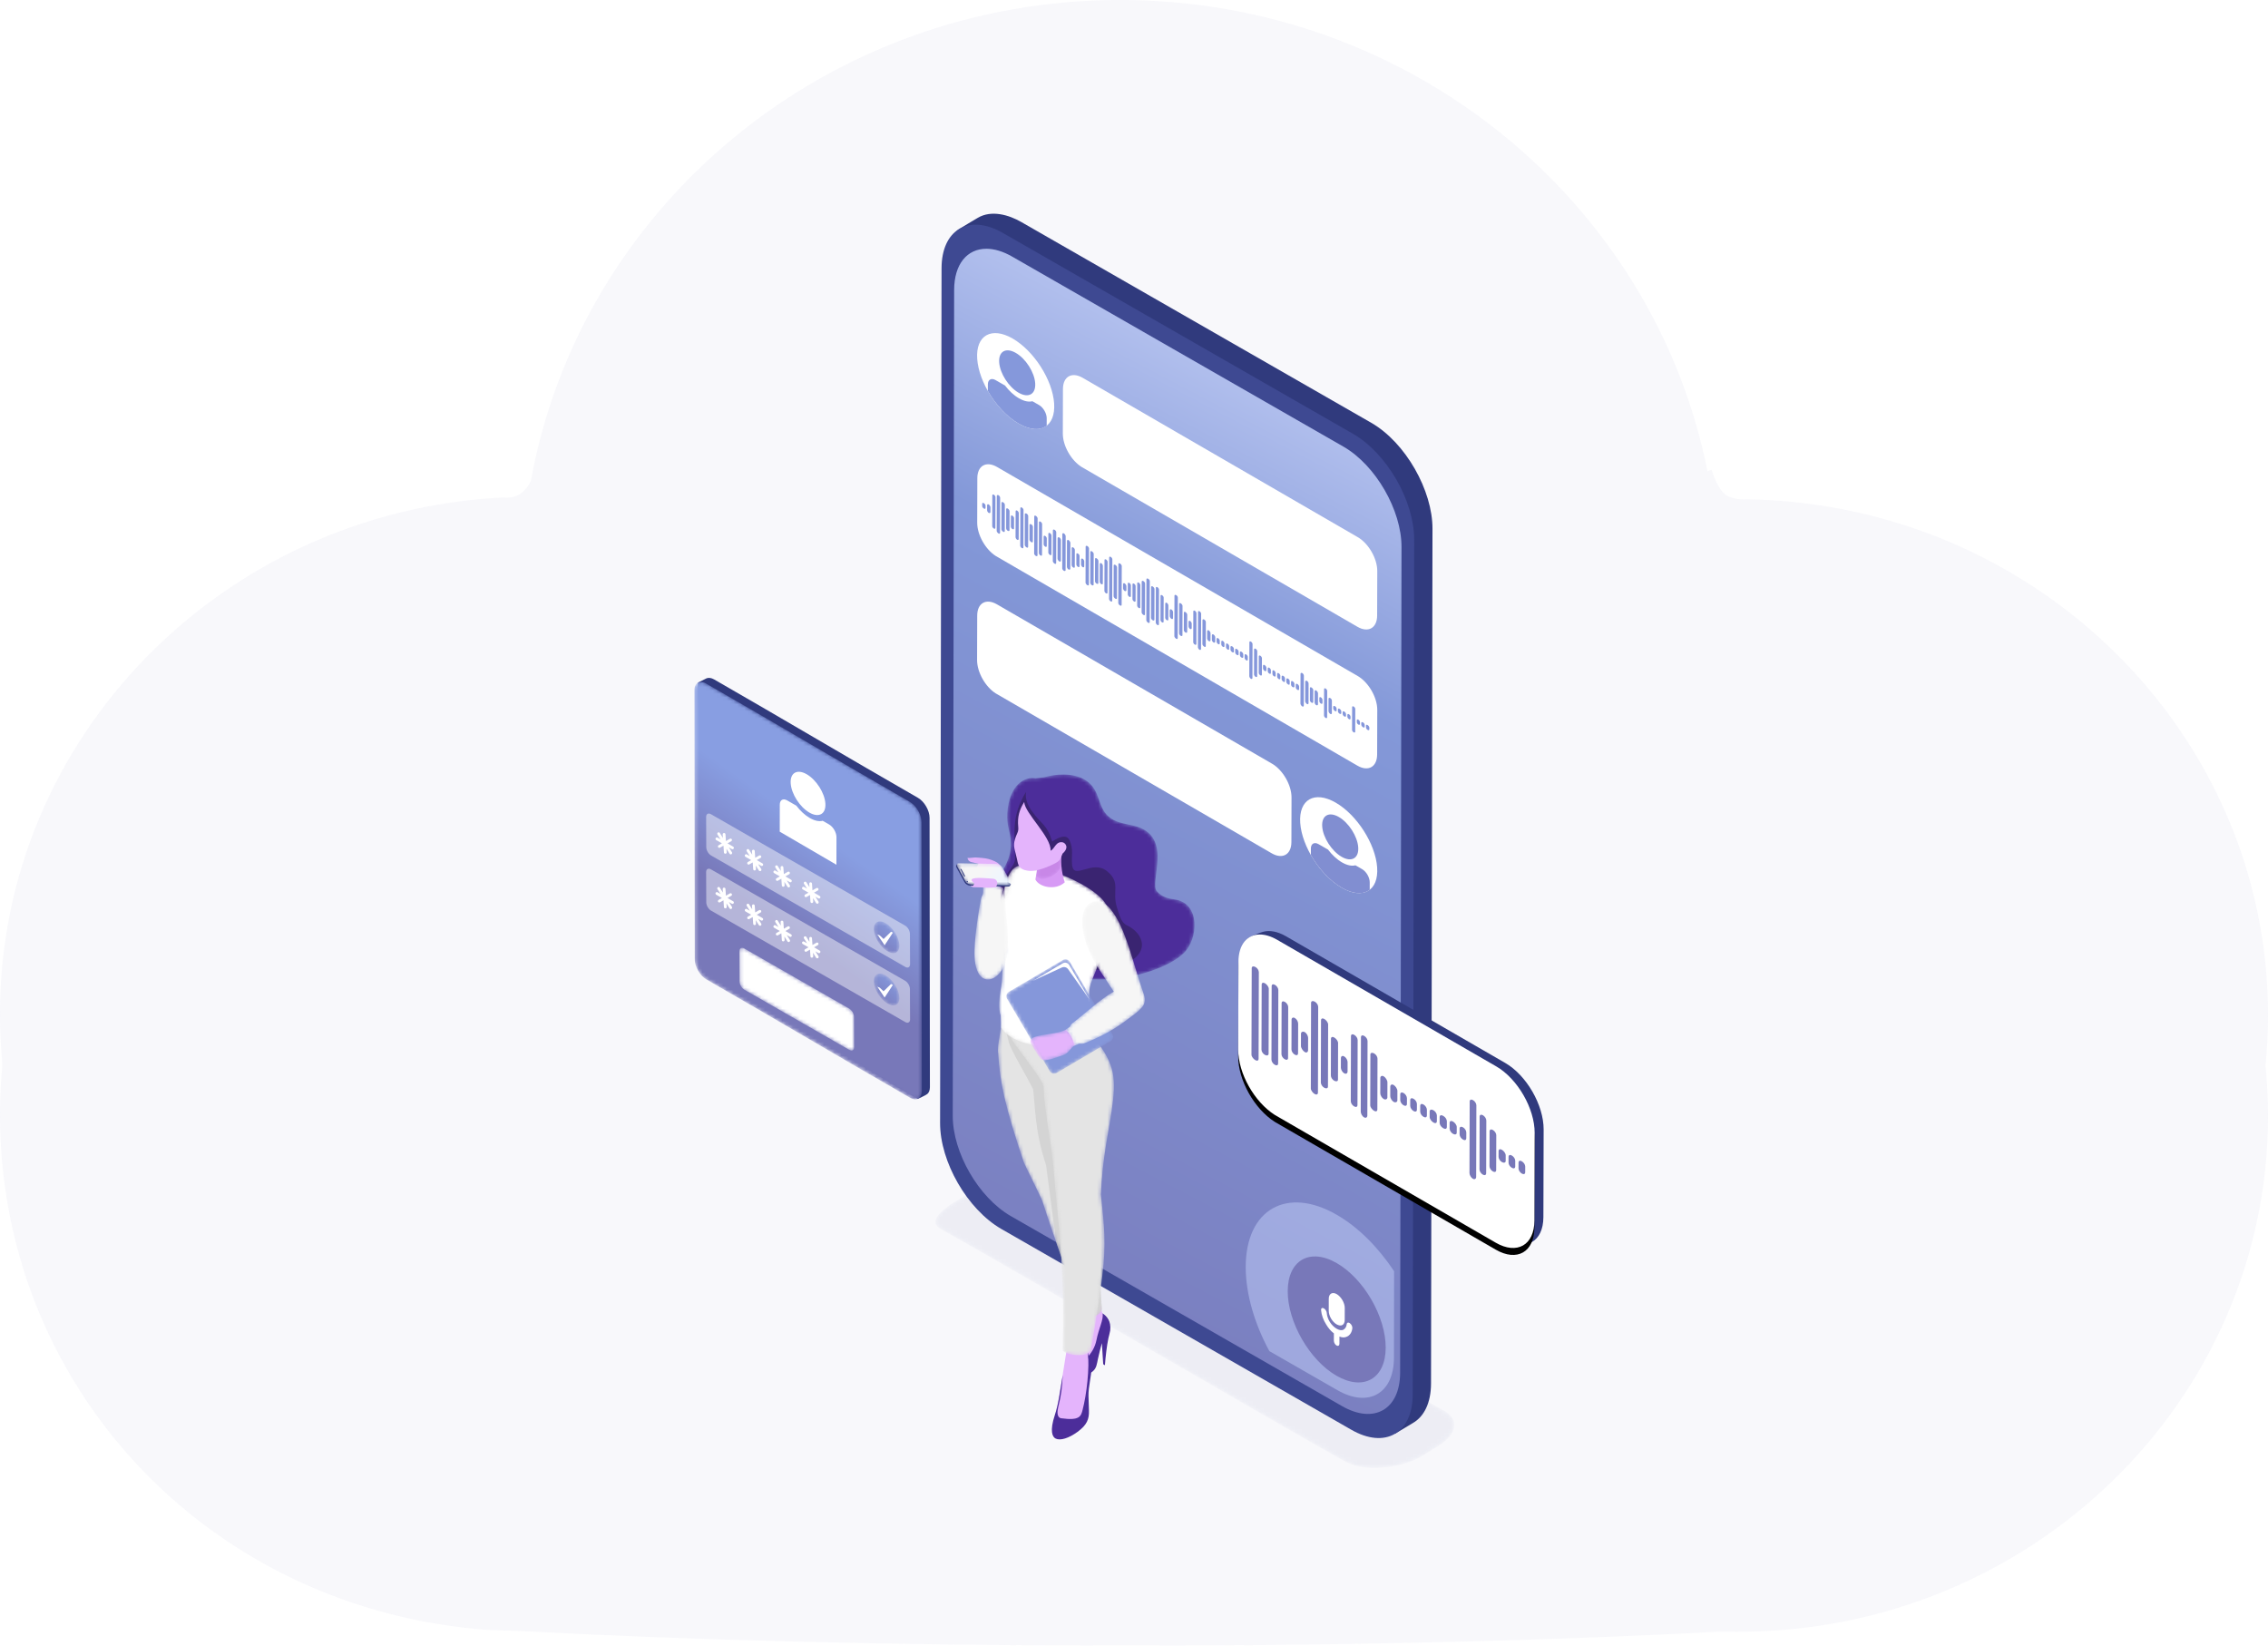 <?xml version="1.0" encoding="UTF-8"?>
<svg width="652px" height="473px" viewBox="0 0 652 473" version="1.1" xmlns="http://www.w3.org/2000/svg" xmlns:xlink="http://www.w3.org/1999/xlink">
    <title>F72A7222-DB4B-4BD5-A30B-D7D8B4DA46F5</title>
    <defs>
        <path d="M16.915,1.395 C21.072,-1.137 27.298,0.689 31.536,2.626 L31.536,2.626 L145.714,67.838 C148.316,69.026 149.534,70.784 149.378,72.68 C149.217,74.62 147.555,76.643 144.552,78.495 L144.552,78.495 L140.304,81.115 C137.075,83.106 132.855,84.206 128.791,84.544 C124.708,84.883 120.819,84.36 118.161,82.914 C104.103,75.267 15.655,23.589 1.812,16.061 C-2.894,13.503 4.142,9.178 6.281,7.874 L6.281,7.874" id="path-1"></path>
        <filter x="-24.1%" y="-42.6%" width="148.3%" height="185.2%" filterUnits="objectBoundingBox" id="filter-3">
            <feGaussianBlur stdDeviation="12" in="SourceGraphic"></feGaussianBlur>
        </filter>
        <linearGradient x1="35.392%" y1="108.884%" x2="57.42%" y2="0%" id="linearGradient-4">
            <stop stop-color="#7878B9" offset="0%"></stop>
            <stop stop-color="#8398D8" offset="71.409%"></stop>
            <stop stop-color="#C4CFF6" offset="100%"></stop>
        </linearGradient>
        <path d="M0.11,7.93 L0.039,33.118 C0.02,39.968 4.703,48.239 10.596,51.952 L10.596,51.952 C62.637,82.014 22.021,58.585 74.073,88.652 L74.073,88.652 C80.199,92.19 85.174,89.345 85.194,82.304 L85.194,82.304 L85.265,57.116 C85.286,50.074 80.342,41.516 74.215,37.977 L74.215,37.977 C22.341,8.027 63.128,31.554 11.242,1.598 L11.242,1.598 C9.451,0.564 7.757,0.074 6.257,0.074 L6.257,0.074 C2.624,0.074 0.124,2.947 0.11,7.93" id="path-5"></path>
        <path d="M0.048,8.085 C0.068,1.044 5.052,-1.785 11.18,1.753 L11.18,1.753 L58.693,29.205 L58.975,77.095 L53.702,79.638 L10.732,54.786 C4.839,51.073 0.156,42.802 0.176,35.952 L0.176,35.952 L0.048,8.085 Z" id="path-7"></path>
        <path d="M0.983,9.171 L0.912,34.359 C0.893,41.209 5.576,49.48 11.469,53.193 L11.469,53.193 C63.51,83.255 22.894,59.826 74.945,89.893 L74.945,89.893 C81.072,93.432 86.047,90.586 86.067,83.545 L86.067,83.545 L86.138,58.357 C86.159,51.315 81.215,42.757 75.088,39.218 L75.088,39.218 C23.213,9.268 64.001,32.795 12.115,2.84 L12.115,2.84 C10.324,1.805 8.63,1.315 7.13,1.315 L7.13,1.315 C3.497,1.315 0.997,4.188 0.983,9.171" id="path-9"></path>
        <filter x="-8.2%" y="-5.5%" width="116.4%" height="115.5%" filterUnits="objectBoundingBox" id="filter-10">
            <feOffset dx="0" dy="2" in="SourceAlpha" result="shadowOffsetOuter1"></feOffset>
            <feGaussianBlur stdDeviation="2" in="shadowOffsetOuter1" result="shadowBlurOuter1"></feGaussianBlur>
            <feColorMatrix values="0 0 0 0 0.188   0 0 0 0 0.227   0 0 0 0 0.49  0 0 0 0.371 0" type="matrix" in="shadowBlurOuter1"></feColorMatrix>
        </filter>
        <path d="M0.201,2.424 L0.297,79.799 C0.291,81.917 1.781,84.499 3.626,85.564 L3.626,85.564 C23.17,96.774 42.678,108.381 62.225,119.592 L62.225,119.592 C64.067,120.656 65.57,119.801 65.575,117.683 L65.575,117.683 L65.48,40.308 C65.485,38.19 63.994,35.606 62.151,34.542 L62.151,34.542 C42.603,23.33 23.098,11.725 3.552,0.515 L3.552,0.515 C3.014,0.204 2.505,0.057 2.054,0.057 L2.054,0.057 C0.96,0.057 0.206,0.924 0.201,2.424" id="path-11"></path>
        <linearGradient x1="55.321%" y1="36.174%" x2="45.585%" y2="61.473%" id="linearGradient-13">
            <stop stop-color="#889EE2" offset="0%"></stop>
            <stop stop-color="#7878B9" offset="100%"></stop>
        </linearGradient>
        <path d="M0.173,1.005 L0.212,9.689 C0.21,10.567 0.827,11.638 1.592,12.079 L1.592,12.079 C11.651,17.848 21.717,23.603 31.775,29.372 L31.775,29.372 C32.538,29.813 33.161,29.458 33.164,28.581 L33.164,28.581 L33.124,19.896 C33.126,19.018 32.508,17.948 31.744,17.506 L31.744,17.506 C21.686,11.737 11.62,5.983 1.561,0.214 L1.561,0.214 C1.338,0.085 1.127,0.024 0.94,0.024 L0.94,0.024 C0.486,0.024 0.174,0.383 0.173,1.005" id="path-14"></path>
        <path d="M0.184,2.607 C0.339,4.843 2.104,7.602 4.128,8.772 L4.128,8.772 C6.151,9.942 7.666,9.079 7.511,6.842 L7.511,6.842 C7.357,4.607 5.59,1.846 3.567,0.676 L3.567,0.676 C2.955,0.322 2.39,0.155 1.903,0.155 L1.903,0.155 C0.78,0.155 0.076,1.047 0.184,2.607" id="path-16"></path>
        <linearGradient x1="17.67%" y1="100%" x2="82.33%" y2="0%" id="linearGradient-18">
            <stop stop-color="#7878B9" offset="0%"></stop>
            <stop stop-color="#889EE2" offset="100%"></stop>
        </linearGradient>
        <path d="M0.184,2.726 C0.339,4.962 2.104,7.721 4.128,8.892 L4.128,8.892 C6.151,10.061 7.666,9.198 7.511,6.962 L7.511,6.962 C7.357,4.727 5.59,1.965 3.567,0.796 L3.567,0.796 C2.955,0.442 2.39,0.274 1.903,0.274 L1.903,0.274 C0.78,0.274 0.076,1.167 0.184,2.726" id="path-19"></path>
        <linearGradient x1="17.668%" y1="100%" x2="82.332%" y2="0%" id="linearGradient-21">
            <stop stop-color="#7878B9" offset="0%"></stop>
            <stop stop-color="#889EE2" offset="100%"></stop>
        </linearGradient>
        <path d="M2.511,0.787 C1.806,1.417 1.456,2.633 1.46,4.51 L1.46,4.51 L1.421,7.628 C0.411,8.738 -0.12,10.47 0.063,12.58 L0.063,12.58 C0.439,16.915 3.683,21.208 7.312,22.167 L7.312,22.167 C10.939,23.127 13.575,20.39 13.199,16.053 L13.199,16.053 C13.088,14.777 12.729,13.506 12.186,12.321 L12.186,12.321 L12.188,10.067 C12.188,8.177 12.092,6.741 11.641,5.551 L11.641,5.551 C11.157,4.276 10.314,3.355 8.849,2.605 L8.849,2.605 L5.842,0.915 C5.106,0.485 4.448,0.262 3.867,0.262 L3.867,0.262 C3.357,0.262 2.905,0.434 2.511,0.787 L2.511,0.787 Z M3.332,4.51 C3.332,3.192 3.473,2.432 3.756,2.178 L3.756,2.178 C3.9,2.049 4.285,2.177 4.897,2.534 L4.897,2.534 C5.926,3.061 6.939,3.743 7.97,4.258 L7.97,4.258 C8.999,4.779 9.578,5.388 9.889,6.211 L9.889,6.211 C10.19,7.003 10.286,8.042 10.31,9.393 L10.31,9.393 C9.072,7.958 7.549,6.888 5.951,6.465 L5.951,6.465 C4.986,6.21 4.092,6.216 3.306,6.444 L3.306,6.444 L3.332,4.51 Z" id="path-22"></path>
        <path d="M13.874,1.005 C13.087,1.095 12.29,1.195 11.484,1.284 L11.484,1.284 C8.328,0.796 5.833,2.966 4.57,5.866 L4.57,5.866 C3.093,9.257 3.164,13.646 3.797,15.95 L3.797,15.95 C5.854,23.437 2.23,26.699 0.897,30.187 L0.897,30.187 C0.31,31.725 0.055,33.738 0.128,35.957 L0.128,35.957 C0.217,38.638 1.763,40.019 3.058,42.42 L3.058,42.42 C3.384,44.872 3.988,47.143 4.945,49.058 L4.945,49.058 C8.496,56.16 20.441,59.589 31.907,59.064 L31.907,59.064 C41.083,58.645 49.953,55.397 53.968,51.666 L53.968,51.666 C58.375,47.57 58.944,37.172 51.542,36.113 L51.542,36.113 C49.818,35.866 47.81,35.491 46.338,33.707 L46.338,33.707 C45.326,32.481 46.304,29.247 46.547,24.941 L46.547,24.941 C46.783,20.772 45.831,16.386 39.771,14.924 L39.771,14.924 C37.45,14.363 35.188,14.132 33.251,12.861 L33.251,12.861 C29.019,10.083 30.568,4.923 25.977,1.885 L25.977,1.885 C24.316,0.786 22.048,0.202 19.449,0.202 L19.449,0.202 C17.711,0.202 15.826,0.463 13.874,1.005" id="path-24"></path>
        <path d="M6.051,10.042 C3.33,15.585 1.779,20.244 0.613,23.674 L0.613,23.674 C-0.222,26.132 0.308,26.515 0.527,28.75 L0.527,28.75 L5.151,28.844 C7.151,25.295 12.569,18.018 14.577,13.569 L14.577,13.569 C15.855,10.741 19.036,1.624 13.849,0.277 L13.849,0.277 C13.301,0.135 12.799,0.069 12.342,0.069 L12.342,0.069 C7.582,0.068 7.44,7.21 6.051,10.042" id="path-26"></path>
        <path d="M3.657,7.808 C5.432,4.843 4.665,-1.018 9.616,0.19 C14.822,1.461 10.056,9.821 8.779,12.65 C6.77,17.099 4.11,22.158 2.596,26.454 L2.596,26.454 L0.805,29.856 C0.587,27.621 -0.426,26.598 0.409,24.139 C1.152,21.956 0.267,19.144 0.463,15.107" id="path-28"></path>
        <path d="M55.304,1.075 C59.108,3.056 65.377,7.108 68.148,8.688 C70.253,9.889 77.561,14.267 73.009,16.742 C59.62,24.023 46.37,32.211 32.774,39.607 C30.202,41.006 26.441,41.511 22.492,41.184 C18.561,40.857 14.528,39.712 11.356,37.867 C9.096,36.553 6.875,35.259 4.689,33.986 C1.739,32.269 0.176,30.239 0.021,28.361 C-0.13,26.527 1.048,24.827 3.564,23.678 L41.162,2.265" id="path-30"></path>
        <path d="M0.305,10.765 C0.767,18.883 2.192,25.751 7.662,41.985 L7.662,41.985 C7.665,42.169 12.659,52.096 12.993,53.135 L12.993,53.135 C16.399,63.725 20.643,75.222 24.252,85.921 L24.252,85.921 C25.589,86.955 29.635,86.634 30.154,84.117 L30.154,84.117 C29.039,73.43 30.254,62.892 28.422,55.579 L28.422,55.579 C27.025,50.008 25.194,47.467 22.2,43.337 L22.2,43.337 C21.28,32.833 20.617,11.764 18.226,3.686 L18.226,3.686 L1.305,0.032 C1.717,1.888 -0.181,8.3 0.305,10.765" id="path-32"></path>
        <path d="M10.082,15.369 C10.363,22.914 12.483,32.414 13.014,39.399 L13.014,39.399 C13.655,47.841 14.675,55.78 15.182,64.34 L15.182,64.34 C15.702,73.138 15.874,80.609 15.595,91.503 L15.595,91.503 C16.56,92.714 22.47,93.736 23.72,91.387 L23.72,91.387 C25.049,83.785 26.811,73.031 27.361,66.763 L27.361,66.763 C28.109,58.243 27.127,52.102 26.606,46.618 L26.606,46.618 C27.048,35.985 28.824,28.646 29.696,22.595 L29.696,22.595 C31,13.547 30.848,9.373 24.834,1.843 L24.834,1.843 L0.524,0.182 C0.509,0.181 0.496,0.181 0.483,0.181 L0.483,0.181 C-1.559,0.181 8.963,11.835 10.082,15.369" id="path-34"></path>
        <path d="M6.471,1.465 C6.12,1.966 5.796,2.541 5.649,3.152 L5.649,3.152 C5.416,3.872 5.192,4.934 4.969,6.24 L4.969,6.24 C4.238,7.948 3.384,9.488 1.916,11.631 L1.916,11.631 C-0.411,15.03 -0.658,20.706 3.267,23.639 L3.267,23.639 C3.172,24.691 2.977,25.346 2.879,26.384 L2.879,26.384 C2.492,30.493 2.822,32.378 2.113,35.93 L2.113,35.93 C1.89,37.047 1.389,41.282 2.15,42.957 L2.15,42.957 L2.242,46.457 C6.662,53.474 24.292,53.21 29.221,49.67 L29.221,49.67 L28.71,46.755 C30.364,42.451 25.771,38.991 28.473,32.741 L28.473,32.741 C29.844,29.567 31.402,25.397 32.306,21.373 L32.306,21.373 C33.712,15.111 33.81,12.213 31.358,9.603 L31.358,9.603 C27.987,6.013 20.436,2.206 13.104,0.523 L13.104,0.523 C11.689,0.198 10.551,0.026 9.622,0.026 L9.622,0.026 C8.119,0.026 7.163,0.477 6.471,1.465" id="path-36"></path>
        <path d="M16.38,0.381 L0.834,9.532 C0.151,9.935 -0.079,10.822 0.323,11.506 L0.323,11.506 L12.586,32.336 C12.988,33.019 13.876,33.249 14.559,32.847 L14.559,32.847 L30.105,23.695 C30.788,23.293 31.018,22.405 30.616,21.722 L30.616,21.722 L18.353,0.892 C18.085,0.437 17.602,0.183 17.107,0.183 L17.107,0.183 C16.859,0.183 16.608,0.247 16.38,0.381" id="path-38"></path>
        <path d="M0.251,2.898 C-0.262,3.547 0.861,5.186 1.463,6.137 L1.463,6.137 C2.177,7.265 2.88,8.47 3.477,8.778 L3.477,8.778 C4.616,9.365 7.59,8.141 9.58,7.471 L9.58,7.471 C11.346,6.876 11.866,4.929 13.153,4.6 L13.153,4.6 C13.581,2.7 11.737,1.25 10.508,0.038 L10.508,0.038 C7.71,1.714 1.949,1.304 0.251,2.898" id="path-40"></path>
        <path d="M7.291,0.666 C4.156,2.64 4.864,8.877 6.829,13.679 L6.829,13.679 C8.629,18.076 11.462,21.739 14.196,26.04 L14.196,26.04 C10.214,28.246 5.874,32.443 2.377,35.053 L2.377,35.053 C1.92,35.394 1.833,35.562 1.594,36.126 L1.594,36.126 C1.099,36.476 0.618,36.802 0.156,37.096 L0.156,37.096 C1.493,37.323 3.277,41.285 2.606,41.729 L2.606,41.729 C3.086,41.55 3.758,41.19 4.21,41.017 L4.21,41.017 C4.896,41.056 5.345,41.041 5.887,40.825 L5.887,40.825 C13.13,37.936 16.391,35.365 20.33,32.381 L20.33,32.381 C21.09,31.805 21.661,31.278 22.08,30.789 L22.08,30.789 C23.009,29.948 23.454,28.546 22.833,26.768 L22.833,26.768 C19.694,17.777 17.704,7.744 13.297,2.332 L13.297,2.332 C12.167,0.945 10.845,0.007 9.394,0.007 L9.394,0.007 C8.719,0.007 8.016,0.21 7.291,0.666" id="path-42"></path>
        <linearGradient x1="52.198%" y1="72.752%" x2="38.869%" y2="34.576%" id="linearGradient-44">
            <stop stop-color="#F6F6F6" offset="0%"></stop>
            <stop stop-color="#F6F6F6" offset="100%"></stop>
        </linearGradient>
        <path d="M0.609,4.531 C0.502,5.552 0.339,6.499 0.173,7.462 L0.173,7.462 C0.784,9.955 6.647,7.839 7.423,4.704 L7.423,4.704 C7.314,3.206 7.386,1.696 7.659,0.146 L7.659,0.146 L0.609,4.531 Z" id="path-45"></path>
        <path d="M2.65,0.394 C2.658,0.814 2.653,1.752 2.632,2.2 L2.632,2.2 C2.602,2.838 2.149,3.328 2.013,3.99 L2.013,3.99 C1.553,6.242 -0.151,16.252 0.176,20.882 L0.176,20.882 C0.87,30.725 8.165,27.6 9.384,20.95 L9.384,20.95 C10.357,15.641 9.13,8.189 8.973,5.032 L8.973,5.032 C8.93,4.178 8.738,3.451 8.361,2.774 L8.361,2.774 C8.294,2.152 8.361,1.514 8.442,0.901 L8.442,0.901 C8.222,0.55 6.374,0.021 4.671,0.021 L4.671,0.021 C3.917,0.021 3.193,0.125 2.65,0.394" id="path-47"></path>
        <path d="M0.248,1.071 L2.562,5.316 C2.849,5.841 3.561,6.277 4.156,6.29 L4.156,6.29 L15.047,6.526 C15.64,6.539 15.89,6.124 15.604,5.599 L15.604,5.599 L13.29,1.354 C13.004,0.829 12.29,0.393 11.696,0.38 L11.696,0.38 L0.806,0.144 C0.797,0.143 0.788,0.143 0.779,0.143 L0.779,0.143 C0.203,0.143 -0.033,0.554 0.248,1.071" id="path-49"></path>
        <linearGradient x1="44.255%" y1="48.655%" x2="92.731%" y2="60.01%" id="linearGradient-51">
            <stop stop-color="#F6F6F6" offset="0%"></stop>
            <stop stop-color="#EDF6FF" offset="100%"></stop>
        </linearGradient>
    </defs>
    <g id="Products-page" stroke="none" stroke-width="1" fill="none" fill-rule="evenodd">
        <g id="OCP.ai---Products-Page---OCP-Conversational-Voice---1" transform="translate(-668, -222)">
            <g id="Group-18" transform="translate(668, 222)">
                <g id="Group-15">
                    <g id="Group-26" fill="#7878B9" opacity="0.058">
                        <path d="M322,-2.84217094e-14 C405.741,-2.84217094e-14 475.504,58.278 490.857,135.459 L492.031,135 C493.357,139.118 494.867,141.621 496.561,142.508 C499.102,143.837 501.515,143.5 502.453,143.516 C585.302,144.98 652,210.784 652,291.746 C652,373.624 583.783,440 499.633,440 C497.857,440 495.957,439.993 493.941,439.979 C383.406,445.86 243.945,444.81 152.545,439.924 C147.291,439.643 142.09,439.678 136.988,439.199 C58.106,431.784 0,368.422 0,291.355 C0,211.956 63.951,147.105 144.423,142.993 C145.661,142.93 149.676,143.976 152.614,138.273 C166.808,59.698 237.245,-2.84217094e-14 322,-2.84217094e-14 Z" id="Combined-Shape"></path>
                        <path d="M322,29 C405.741,29 475.504,87.278 490.857,164.459 L492.031,164 C493.357,168.118 494.867,170.621 496.561,171.508 C499.102,172.837 501.515,172.5 502.453,172.516 C585.302,173.98 652,239.784 652,320.746 C652,402.624 583.783,469 499.633,469 C497.857,469 495.957,468.993 493.941,468.979 C383.406,474.86 243.945,473.81 152.545,468.924 C147.291,468.643 142.09,468.678 136.988,468.199 C58.106,460.784 0,397.422 0,320.355 C0,240.956 63.951,176.105 144.423,171.993 C145.661,171.93 149.676,172.976 152.614,167.273 C166.808,88.698 237.245,29 322,29 Z" id="Combined-Shape-Copy"></path>
                    </g>
                    <g id="Group-9" transform="translate(187, 61)">
                        <g id="Group-25">
                            <g id="Group-24" transform="translate(81.7, 0)">
                                <g id="Group-23" transform="translate(0, 0.248)">
                                    <g id="Group-21">
                                        <g id="Group-20">
                                            <g id="Group-19">
                                                <g id="Group-27">
                                                    <g id="Group-17" transform="translate(0, 0.175)">
                                                        <g id="Group-22" transform="translate(0, 275.825)">
                                                            <mask id="mask-2" fill="white">
                                                                <use xlink:href="#path-1"></use>
                                                            </mask>
                                                            <g id="Clip-21"></g>
                                                            <path d="M145.714,67.838 L31.536,2.626 C27.298,0.689 21.072,-1.137 16.915,1.395 L6.281,7.874 C4.142,9.178 -2.894,13.503 1.812,16.061 C15.655,23.589 104.103,75.267 118.161,82.914 C120.819,84.36 124.708,84.883 128.791,84.544 C132.855,84.206 137.075,83.106 140.304,81.115 L144.552,78.495 C147.555,76.643 149.217,74.62 149.378,72.68 C149.534,70.784 148.316,69.026 145.714,67.838" id="Fill-20" fill="#3E4992" opacity="0.241" filter="url(#filter-3)" mask="url(#mask-2)"></path>
                                                        </g>
                                                        <g id="Group-16" transform="translate(1.555, 0)">
                                                            <path d="M141.132,336.239 C141.116,341.798 139.135,345.71 135.966,347.551 L130.939,350.574 C113.693,343.214 120.093,255.813 119.042,230.966 L124.338,100.567 C119.885,92.787 102.755,85.997 106.753,70.108 L56.205,46.446 C53.961,44.92 -5.027,10.758 5.562,4.352 C7.333,3.281 9.085,2.202 10.834,1.186 C14.743,-1.127 19.726,0.303 23.385,2.413 L123.968,60.105 C133.84,65.793 141.584,79.557 141.553,90.563 L141.132,336.239 Z" id="Fill-23" fill="#303A7D"></path>
                                                            <path d="M0.421,15.656 C0.436,10.208 2.323,6.339 5.381,4.454 C8.602,2.468 13.122,2.683 18.121,5.57 L118.703,63.26 C128.436,68.881 136.318,82.532 136.287,93.72 L135.868,339.396 C135.836,350.582 127.902,355.104 118.166,349.483 L17.586,291.792 C7.839,286.165 -0.031,272.519 -8.52651317e-15,261.333 L0.421,15.656 Z" id="Fill-25" fill="#3E4992"></path>
                                                            <path d="M4.039,21.915 L3.64,259.244 C3.61,269.832 11.061,282.749 20.286,288.076 L20.286,288.076 L115.495,342.685 C124.71,348.006 132.22,343.726 132.25,333.137 L132.25,333.137 L132.647,95.808 C132.677,85.218 125.216,72.297 116.002,66.976 L116.002,66.976 L20.792,12.367 C18.101,10.812 15.557,10.076 13.302,10.076 L13.302,10.076 C7.827,10.076 4.059,14.414 4.039,21.915" id="Fill-28" fill="url(#linearGradient-4)"></path>
                                                        </g>
                                                    </g>
                                                </g>
                                                <g id="Group-14" transform="translate(12.192, 34.491)">
                                                    <g id="Group-12" transform="translate(0, 0)">
                                                        <g id="Group-8">
                                                            <g id="Group-7">
                                                                <path d="M11.936,26.007 C5.827,22.476 0.5,14.148 0.033,7.398 C-0.434,0.654 4.135,-1.957 10.243,1.574 C16.347,5.103 21.679,13.438 22.146,20.182 C22.613,26.931 18.04,29.536 11.936,26.007" id="Fill-37" fill="#FFFFFF"></path>
                                                                <path d="M11.924,17.13 C14.781,18.782 16.922,17.563 16.703,14.403 C16.485,11.247 13.989,7.345 11.132,5.693 C8.273,4.04 6.134,5.262 6.352,8.419 C6.571,11.579 9.065,15.477 11.924,17.13 L11.924,17.13 Z M3.095,14.756 C3.097,14.078 3.332,13.596 3.712,13.362 C4.113,13.114 4.677,13.141 5.298,13.501 L8.019,15.061 C9.179,16.585 10.569,17.893 12.035,18.741 C13.521,19.599 14.855,19.853 15.898,19.58 L17.824,20.685 C19.036,21.384 20.017,23.084 20.014,24.477 L20.01,26.614 C18.162,28.032 15.278,27.939 11.936,26.007 C8.497,24.019 5.307,20.512 3.092,16.622 L3.095,14.756 Z" id="Fill-39" fill="#8598DB"></path>
                                                            </g>
                                                            <path d="M30.343,12.848 C27.227,11.048 24.692,12.487 24.682,16.068 L24.646,28.877 C24.636,32.36 27.017,36.566 30.015,38.454 C56.479,53.742 82.88,69.123 109.35,84.414 C112.465,86.213 114.995,84.766 115.005,81.186 L115.041,68.377 C115.052,64.796 112.538,60.444 109.422,58.644 C83.042,43.413 56.729,28.081 30.343,12.848" id="Fill-41" fill="#FFFFFF"></path>
                                                        </g>
                                                        <g id="Group-11" transform="translate(0.033, 37.698)">
                                                            <path d="M5.697,0.775 C2.581,-1.024 0.046,0.415 0.036,3.995 L8.52651317e-15,16.804 C-0.01,20.288 2.371,24.494 5.369,26.382 C31.834,41.67 82.847,71.343 109.317,86.633 C112.432,88.433 114.962,86.986 114.972,83.405 L115.009,70.596 C115.019,67.015 112.505,62.662 109.389,60.863 C83.009,45.632 32.083,16.009 5.697,0.775" id="Fill-43" fill="#FFFFFF"></path>
                                                            <path d="M5.629,9.12 L5.6,19.139 C5.6,19.395 5.858,19.735 6.117,19.885 C6.376,20.034 6.566,19.953 6.567,19.697 L6.595,9.678 C6.596,9.421 6.408,9.054 6.149,8.905 C5.89,8.755 5.629,8.862 5.629,9.12 M7.5,10.96 L7.441,10.925 C7.183,10.776 6.981,10.85 6.98,11.106 L6.959,18.649 C6.958,18.905 7.158,19.211 7.417,19.361 L7.475,19.394 C7.735,19.544 7.925,19.464 7.925,19.206 L7.946,11.665 C7.947,11.407 7.759,11.11 7.5,10.96 M8.794,12.737 C8.534,12.588 8.333,12.662 8.332,12.918 L8.317,18.401 C8.316,18.66 8.516,18.964 8.775,19.114 C9.023,19.257 9.282,19.217 9.283,18.958 L9.298,13.476 C9.299,13.219 9.04,12.88 8.794,12.737 M10.133,14.786 C9.886,14.642 9.684,14.716 9.683,14.974 L9.675,17.911 C9.674,18.169 9.875,18.474 10.122,18.617 C10.381,18.767 10.582,18.692 10.583,18.434 L10.591,15.496 C10.592,15.24 10.392,14.935 10.133,14.786 M11.494,13.334 C11.247,13.19 11.046,13.265 11.044,13.522 L11.023,20.928 C11.023,21.184 11.223,21.557 11.471,21.701 C11.729,21.85 11.931,21.708 11.931,21.451 L11.952,14.046 C11.954,13.788 11.753,13.483 11.494,13.334 M12.854,12.45 C12.594,12.3 12.406,12.381 12.405,12.639 L12.375,23.375 C12.374,23.618 12.561,23.93 12.82,24.08 C13.08,24.231 13.281,24.142 13.281,23.898 L13.312,13.162 C13.313,12.905 13.113,12.599 12.854,12.45 M14.206,14.193 C13.947,14.044 13.687,14.085 13.685,14.341 L13.661,23.155 C13.661,23.413 13.92,23.751 14.179,23.901 C14.438,24.052 14.639,23.976 14.639,23.72 L14.664,14.905 C14.665,14.649 14.465,14.343 14.206,14.193 M15.555,17.278 C15.295,17.128 15.036,17.168 15.035,17.425 L15.023,21.636 C15.022,21.893 15.28,22.232 15.54,22.381 C15.8,22.531 16,22.457 16.001,22.201 L16.013,17.989 C16.014,17.733 15.814,17.426 15.555,17.278 M16.86,14.83 C16.601,14.681 16.399,14.754 16.399,15.013 L16.369,25.613 C16.368,25.871 16.568,26.176 16.827,26.325 C17.086,26.475 17.335,26.429 17.335,26.171 L17.365,15.57 C17.365,15.314 17.119,14.98 16.86,14.83 M18.212,16.506 C17.953,16.356 17.752,16.43 17.752,16.688 L17.726,25.502 C17.726,25.759 17.925,26.066 18.184,26.215 C18.443,26.364 18.633,26.283 18.634,26.026 L18.659,17.213 C18.659,16.954 18.471,16.657 18.212,16.506 M19.558,20.607 C19.299,20.457 19.098,20.531 19.097,20.787 L19.091,22.967 C19.091,23.225 19.29,23.53 19.549,23.679 C19.797,23.823 19.997,23.75 19.999,23.491 L20.005,21.311 C20.005,21.055 19.805,20.748 19.558,20.607 M20.917,19.79 C20.658,19.642 20.457,19.728 20.455,19.971 L20.441,25.347 C20.441,25.591 20.64,25.91 20.899,26.06 C21.147,26.202 21.348,26.115 21.348,25.871 L21.363,20.496 C21.365,20.252 21.165,19.933 20.917,19.79 M22.266,18.848 C22.018,18.704 21.758,18.744 21.758,19.001 L21.733,27.815 C21.732,28.073 21.99,28.411 22.238,28.555 C22.497,28.704 22.698,28.63 22.699,28.372 L22.723,19.558 C22.724,19.302 22.525,18.997 22.266,18.848 M23.108,21.26 L23.092,27.121 C23.091,27.38 23.337,27.78 23.597,27.929 C23.856,28.079 24.058,27.937 24.058,27.68 L24.075,21.817 C24.075,21.561 23.876,21.188 23.616,21.037 C23.357,20.887 23.109,21.001 23.108,21.26 M24.469,20.119 L24.441,29.895 C24.44,30.138 24.629,30.45 24.887,30.6 C25.147,30.749 25.406,30.695 25.407,30.451 L25.435,20.677 C25.436,20.42 25.176,20.012 24.918,19.863 C24.659,19.713 24.469,19.86 24.469,20.119 M25.808,22.046 L25.788,29.451 C25.787,29.708 25.987,30.081 26.246,30.23 C26.505,30.38 26.765,30.273 26.766,30.016 L26.787,22.611 C26.787,22.353 26.529,21.946 26.27,21.797 C26.011,21.647 25.81,21.788 25.808,22.046 M27.621,23.919 C27.362,23.769 27.161,23.843 27.16,24.1 L27.146,28.961 C27.146,29.217 27.345,29.524 27.605,29.673 C27.864,29.822 28.053,29.742 28.054,29.485 L28.068,24.624 C28.068,24.367 27.88,24.068 27.621,23.919 M28.973,25.663 C28.714,25.513 28.513,25.587 28.512,25.844 L28.504,28.782 C28.503,29.038 28.703,29.345 28.962,29.494 C29.221,29.644 29.411,29.562 29.411,29.306 L29.419,26.368 C29.42,26.11 29.233,25.812 28.973,25.663 M29.865,27.398 L29.861,28.793 C29.86,29.049 30.06,29.422 30.32,29.572 C30.566,29.716 30.768,29.573 30.768,29.317 L30.773,27.922 C30.773,27.665 30.573,27.292 30.326,27.149 C30.067,26.999 29.866,27.141 29.865,27.398 M31.694,23.517 C31.434,23.367 31.175,23.421 31.174,23.664 L31.144,34.008 C31.144,34.266 31.403,34.606 31.662,34.755 C31.909,34.898 32.11,34.824 32.111,34.567 L32.141,24.222 C32.141,23.978 31.941,23.661 31.694,23.517 M32.975,25.03 C32.717,24.881 32.527,24.962 32.527,25.218 L32.502,34.032 C32.501,34.29 32.689,34.587 32.948,34.739 C33.208,34.888 33.467,34.848 33.468,34.591 L33.493,25.778 C33.494,25.519 33.235,25.18 32.975,25.03 M34.327,27.031 C34.069,26.881 33.879,26.962 33.879,27.221 L33.861,33.597 C33.859,33.853 34.047,34.152 34.307,34.301 C34.566,34.451 34.826,34.412 34.826,34.154 L34.844,27.778 C34.846,27.52 34.587,27.182 34.327,27.031 M35.232,28.706 L35.217,33.742 C35.216,34.001 35.405,34.298 35.664,34.447 C35.923,34.597 36.112,34.517 36.113,34.259 L36.127,29.223 C36.128,28.967 35.94,28.599 35.681,28.45 C35.421,28.3 35.232,28.45 35.232,28.706 M37.041,27.377 C36.782,27.227 36.593,27.309 36.593,27.566 L36.566,36.38 C36.566,36.636 36.754,36.935 37.013,37.085 C37.272,37.234 37.462,37.154 37.462,36.896 L37.486,28.083 C37.488,27.825 37.3,27.527 37.041,27.377 M38.4,26.63 C38.14,26.481 37.94,26.555 37.939,26.811 L37.905,38.685 C37.905,38.943 38.105,39.247 38.364,39.397 C38.624,39.546 38.811,39.467 38.813,39.209 L38.846,27.335 C38.847,27.078 38.66,26.779 38.4,26.63 M39.751,28.943 C39.491,28.793 39.232,28.832 39.232,29.09 L39.207,37.904 C39.205,38.16 39.464,38.5 39.724,38.649 C39.982,38.799 40.171,38.72 40.172,38.461 L40.198,29.647 C40.198,29.391 40.01,29.091 39.751,28.943 M41.109,28.573 L41.038,28.533 C40.779,28.383 40.59,28.464 40.59,28.721 L40.558,39.836 C40.557,40.094 40.745,40.392 41.004,40.543 L41.075,40.584 C41.334,40.733 41.523,40.651 41.524,40.395 L41.555,29.278 C41.556,29.022 41.368,28.723 41.109,28.573 M41.93,34.486 L41.927,35.636 C41.926,35.894 42.114,36.259 42.373,36.409 C42.632,36.559 42.893,36.451 42.893,36.195 L42.896,35.044 C42.898,34.787 42.638,34.379 42.379,34.23 C42.12,34.08 41.931,34.228 41.93,34.486 M43.737,34.119 C43.477,33.969 43.289,34.049 43.288,34.307 L43.279,37.38 C43.278,37.638 43.467,37.936 43.726,38.085 C43.985,38.237 44.174,38.155 44.175,37.896 L44.184,34.824 C44.184,34.567 43.996,34.268 43.737,34.119 M45.093,34.333 C44.834,34.182 44.645,34.263 44.644,34.521 L44.633,38.731 C44.632,38.989 44.819,39.286 45.079,39.436 C45.339,39.585 45.527,39.506 45.528,39.247 L45.54,35.038 C45.54,34.78 45.353,34.482 45.093,34.333 M46.452,34.03 C46.192,33.881 46.003,33.962 46.003,34.22 L45.984,40.597 C45.984,40.855 46.172,41.152 46.431,41.302 C46.69,41.451 46.879,41.371 46.881,41.113 L46.898,34.737 C46.899,34.479 46.711,34.182 46.452,34.03 M47.811,33.595 C47.551,33.445 47.291,33.486 47.291,33.742 L47.266,42.556 C47.264,42.815 47.523,43.153 47.783,43.302 C48.042,43.454 48.231,43.372 48.232,43.113 L48.257,34.3 C48.258,34.043 48.069,33.744 47.811,33.595 M49.169,32.916 C48.91,32.766 48.65,32.805 48.65,33.063 L48.616,44.8 C48.616,45.059 48.874,45.399 49.133,45.548 C49.392,45.697 49.582,45.616 49.582,45.36 L49.617,33.621 C49.617,33.364 49.428,33.065 49.169,32.916 M50.45,35.119 C50.19,34.969 50.002,35.051 50.001,35.307 L49.975,44.121 C49.975,44.378 50.162,44.677 50.421,44.826 C50.681,44.976 50.941,44.937 50.941,44.678 L50.966,35.864 C50.967,35.608 50.708,35.269 50.45,35.119 M51.806,35.333 C51.547,35.184 51.358,35.263 51.357,35.522 L51.329,45.472 C51.328,45.729 51.517,46.028 51.775,46.177 C52.035,46.326 52.235,46.252 52.236,45.996 L52.264,36.044 C52.265,35.787 52.065,35.483 51.806,35.333 M53.156,37.646 C52.898,37.494 52.709,37.576 52.708,37.834 L52.688,44.725 C52.687,44.982 52.876,45.28 53.135,45.43 C53.394,45.58 53.582,45.498 53.583,45.242 L53.603,38.351 C53.604,38.092 53.416,37.795 53.156,37.646 M54.059,40.078 L54.047,44.099 C54.047,44.356 54.234,44.654 54.494,44.804 C54.752,44.954 54.942,44.872 54.942,44.616 L54.955,40.594 C54.955,40.338 54.766,39.986 54.508,39.834 C54.249,39.685 54.059,39.821 54.059,40.078 M55.339,41.969 L55.335,43.636 C55.334,43.892 55.593,44.301 55.852,44.45 C56.111,44.599 56.3,44.45 56.301,44.193 L56.306,42.528 C56.307,42.27 56.119,41.905 55.86,41.755 C55.601,41.606 55.341,41.713 55.339,41.969 M57.229,37.622 C56.97,37.472 56.709,37.513 56.708,37.769 L56.676,49.399 C56.675,49.643 56.934,49.997 57.193,50.147 C57.452,50.296 57.641,50.202 57.642,49.958 L57.675,38.328 C57.675,38.07 57.488,37.773 57.229,37.622 M58.508,39.962 C58.261,39.819 58.06,39.894 58.059,40.15 L58.036,48.585 C58.035,48.842 58.234,49.146 58.482,49.29 C58.741,49.44 59.001,49.399 59.001,49.143 L59.025,40.707 C59.026,40.451 58.768,40.111 58.508,39.962 M59.858,42.476 C59.599,42.328 59.41,42.409 59.409,42.665 L59.395,47.635 C59.394,47.892 59.582,48.19 59.842,48.34 C60.101,48.49 60.36,48.449 60.362,48.192 L60.376,43.223 C60.376,42.966 60.117,42.626 59.858,42.476 M60.759,45.289 L60.755,46.576 C60.754,46.819 60.943,47.185 61.202,47.335 C61.461,47.484 61.661,47.343 61.663,47.098 L61.667,45.814 C61.667,45.555 61.468,45.195 61.208,45.046 C60.949,44.896 60.76,45.031 60.759,45.289 M62.574,42.119 C62.314,41.969 62.125,42.051 62.125,42.307 L62.1,51.121 C62.099,51.379 62.286,51.677 62.546,51.826 C62.805,51.976 63.006,51.902 63.008,51.645 L63.032,42.831 C63.032,42.573 62.833,42.268 62.574,42.119 M63.931,42.265 C63.671,42.115 63.483,42.196 63.482,42.453 L63.453,52.54 C63.452,52.797 63.64,53.164 63.899,53.314 C64.159,53.463 64.348,53.314 64.348,53.057 L64.377,42.969 C64.378,42.713 64.19,42.414 63.931,42.265 M65.281,44.646 C65.022,44.496 64.762,44.535 64.761,44.793 L64.742,51.684 C64.741,51.941 64.999,52.28 65.259,52.43 C65.518,52.579 65.707,52.5 65.708,52.241 L65.727,45.35 C65.729,45.094 65.54,44.795 65.281,44.646 M66.109,47.999 L66.104,50.043 C66.103,50.3 66.303,50.673 66.562,50.822 C66.821,50.972 67.069,50.857 67.069,50.601 L67.075,48.556 C67.076,48.3 66.829,47.899 66.57,47.749 C66.312,47.6 66.11,47.74 66.109,47.999 M67.464,49.159 L67.46,50.445 C67.459,50.689 67.659,51.063 67.918,51.211 C68.165,51.356 68.425,51.246 68.427,51.003 L68.429,49.717 C68.431,49.46 68.171,49.067 67.925,48.923 C67.666,48.773 67.464,48.903 67.464,49.159 M69.267,50.01 C69.02,49.868 68.818,49.942 68.818,50.199 L68.816,50.972 C68.815,51.228 69.014,51.533 69.262,51.677 C69.521,51.826 69.722,51.752 69.723,51.494 L69.725,50.723 C69.726,50.466 69.526,50.16 69.267,50.01 M70.622,50.793 C70.374,50.651 70.174,50.724 70.173,50.981 L70.171,51.755 C70.17,52.011 70.369,52.315 70.617,52.459 C70.875,52.608 71.077,52.535 71.078,52.276 L71.08,51.505 C71.081,51.249 70.881,50.942 70.622,50.793 M71.977,51.575 C71.718,51.426 71.528,51.507 71.528,51.763 L71.526,52.535 C71.525,52.793 71.713,53.09 71.972,53.241 C72.231,53.391 72.432,53.317 72.433,53.059 L72.435,52.287 C72.435,52.031 72.236,51.724 71.977,51.575 M73.332,52.358 C73.072,52.208 72.813,52.249 72.812,52.505 L72.81,53.277 C72.809,53.535 73.067,53.872 73.326,54.022 C73.587,54.173 73.787,54.1 73.788,53.841 L73.789,53.07 C73.791,52.813 73.59,52.507 73.332,52.358 M74.686,53.14 L74.628,53.107 C74.369,52.956 74.167,53.029 74.166,53.287 L74.164,54.059 C74.164,54.316 74.363,54.622 74.623,54.771 L74.682,54.805 C74.941,54.954 75.142,54.881 75.143,54.624 L75.145,53.852 C75.145,53.594 74.946,53.29 74.686,53.14 M75.983,53.889 C75.724,53.738 75.523,53.812 75.522,54.07 L75.519,54.842 C75.519,55.098 75.719,55.404 75.978,55.554 C76.237,55.703 76.486,55.657 76.486,55.399 L76.488,54.627 C76.489,54.371 76.242,54.039 75.983,53.889 M77.338,54.67 C77.079,54.521 76.878,54.595 76.877,54.853 L76.874,55.624 C76.874,55.881 77.074,56.187 77.333,56.336 C77.592,56.486 77.782,56.405 77.782,56.148 L77.785,55.377 C77.785,55.118 77.597,54.819 77.338,54.67 M78.706,50.984 C78.447,50.835 78.246,50.909 78.245,51.167 L78.217,60.874 C78.217,61.131 78.417,61.504 78.675,61.654 C78.922,61.797 79.124,61.655 79.124,61.399 L79.152,51.69 C79.153,51.433 78.953,51.129 78.706,50.984 M80.046,53.033 C79.798,52.891 79.596,52.977 79.595,53.221 L79.577,60.383 C79.574,60.627 79.775,60.946 80.022,61.089 C80.281,61.238 80.482,61.151 80.483,60.907 L80.503,53.745 C80.504,53.502 80.304,53.183 80.046,53.033 M81.396,55.033 C81.149,54.892 80.948,54.965 80.948,55.222 L80.934,59.948 C80.934,60.205 81.133,60.511 81.381,60.653 C81.64,60.802 81.84,60.728 81.841,60.472 L81.855,55.745 C81.856,55.489 81.655,55.183 81.396,55.033 M82.616,57.718 C82.369,57.575 82.168,57.648 82.167,57.907 L82.165,58.679 C82.165,58.935 82.364,59.241 82.612,59.383 C82.871,59.533 83.131,59.494 83.132,59.235 L83.133,58.464 C83.135,58.207 82.875,57.868 82.616,57.718 M2.848,11.8 L2.844,13.193 C2.843,13.452 3.031,13.817 3.29,13.967 C3.549,14.116 3.809,14.009 3.81,13.753 L3.814,12.357 C3.814,12.101 3.556,11.693 3.297,11.544 C3.037,11.394 2.848,11.541 2.848,11.8 M1.94,11.208 L1.882,11.174 C1.622,11.025 1.433,11.104 1.432,11.362 L1.431,11.999 C1.43,12.256 1.618,12.555 1.877,12.704 L1.937,12.737 C2.195,12.887 2.396,12.813 2.397,12.557 L2.4,11.92 C2.4,11.663 2.199,11.357 1.94,11.208 M92.949,60.225 L92.925,68.782 C92.923,69.039 93.181,69.446 93.441,69.596 C93.7,69.746 93.89,69.596 93.89,69.34 L93.914,60.782 C93.914,60.538 93.727,60.173 93.467,60.024 C93.209,59.874 92.949,59.981 92.949,60.225 M94.297,62.483 L94.283,68.101 C94.281,68.359 94.541,68.766 94.8,68.915 C95.058,69.064 95.248,68.917 95.248,68.66 L95.265,63.04 C95.265,62.784 95.078,62.417 94.818,62.268 C94.56,62.119 94.3,62.225 94.297,62.483 M96.099,64.159 C95.84,64.01 95.652,64.091 95.65,64.35 L95.641,67.801 C95.639,68.058 95.828,68.356 96.088,68.505 C96.346,68.656 96.606,68.616 96.606,68.359 L96.617,64.907 C96.617,64.648 96.359,64.311 96.099,64.159 M97.005,65.266 L96.996,68.448 C96.996,68.705 97.184,69.072 97.443,69.221 C97.701,69.371 97.963,69.264 97.963,69.006 L97.972,65.824 C97.972,65.567 97.713,65.159 97.455,65.01 C97.195,64.861 97.005,65.008 97.005,65.266 M83.972,58.501 C83.712,58.351 83.523,58.431 83.522,58.69 L83.52,59.461 C83.52,59.717 83.708,60.016 83.968,60.165 C84.226,60.315 84.427,60.242 84.428,59.985 L84.43,59.214 C84.43,58.955 84.23,58.651 83.972,58.501 M85.327,59.284 C85.067,59.134 84.878,59.214 84.878,59.472 L84.876,60.243 C84.874,60.5 85.063,60.799 85.322,60.948 C85.581,61.098 85.781,61.024 85.782,60.767 L85.784,59.994 C85.785,59.738 85.585,59.433 85.327,59.284 M86.681,60.066 C86.422,59.915 86.233,59.996 86.232,60.255 L86.23,61.026 C86.229,61.282 86.417,61.581 86.676,61.731 C86.936,61.88 87.137,61.806 87.137,61.55 L87.14,60.777 C87.141,60.52 86.941,60.216 86.681,60.066 M88.037,60.847 C87.777,60.697 87.517,60.738 87.517,60.994 L87.515,61.768 C87.514,62.024 87.772,62.364 88.032,62.513 C88.291,62.663 88.48,62.581 88.48,62.325 L88.483,61.553 C88.483,61.295 88.296,60.998 88.037,60.847 M89.392,61.63 C89.132,61.48 88.873,61.52 88.872,61.777 L88.87,62.549 C88.869,62.806 89.127,63.146 89.387,63.295 C89.646,63.445 89.835,63.364 89.836,63.107 L89.837,62.336 C89.838,62.078 89.651,61.779 89.392,61.63 M90.688,62.379 C90.429,62.229 90.227,62.302 90.226,62.559 L90.224,63.331 C90.223,63.589 90.423,63.893 90.683,64.043 C90.93,64.187 91.19,64.146 91.191,63.89 L91.193,63.116 C91.194,62.86 90.935,62.521 90.688,62.379 M92.042,63.161 C91.782,63.011 91.583,63.085 91.581,63.342 L91.579,64.113 C91.579,64.372 91.779,64.676 92.037,64.826 C92.284,64.969 92.544,64.929 92.544,64.672 L92.548,63.899 C92.548,63.642 92.29,63.303 92.042,63.161 M98.806,66.997 C98.546,66.848 98.358,66.942 98.356,67.186 L98.354,68.079 C98.354,68.337 98.542,68.635 98.8,68.784 C99.061,68.934 99.26,68.86 99.262,68.603 L99.264,67.71 C99.266,67.466 99.064,67.147 98.806,66.997 M100.17,64.462 C99.911,64.313 99.721,64.394 99.721,64.65 L99.699,72.193 C99.699,72.449 99.888,72.748 100.146,72.897 C100.406,73.047 100.594,72.966 100.597,72.709 L100.616,65.169 C100.618,64.911 100.43,64.612 100.17,64.462 M101.521,67.221 C101.261,67.071 101,67.125 101,67.369 L100.989,70.958 C100.989,71.201 101.248,71.607 101.506,71.757 C101.766,71.907 101.957,71.759 101.957,71.515 L101.965,67.928 C101.967,67.684 101.779,67.372 101.521,67.221 M102.87,69.548 C102.612,69.399 102.352,69.437 102.352,69.696 L102.349,70.196 C102.347,70.452 102.608,70.792 102.866,70.941 C103.126,71.091 103.315,71.012 103.315,70.753 L103.316,70.253 C103.318,69.996 103.13,69.698 102.87,69.548 M104.154,70.288 C103.907,70.146 103.706,70.22 103.706,70.478 L103.704,70.978 C103.704,71.235 103.903,71.541 104.151,71.683 C104.409,71.833 104.669,71.794 104.671,71.536 L104.671,71.036 C104.672,70.777 104.415,70.439 104.154,70.288 M105.509,71.071 C105.263,70.928 105.062,71.002 105.06,71.259 L105.059,71.761 C105.059,72.018 105.258,72.324 105.505,72.466 C105.765,72.616 106.025,72.576 106.025,72.318 L106.027,71.818 C106.027,71.56 105.769,71.222 105.509,71.071 M106.865,71.853 C106.605,71.704 106.417,71.785 106.415,72.041 L106.415,72.543 C106.413,72.8 106.601,73.099 106.861,73.248 C107.119,73.398 107.321,73.324 107.321,73.068 L107.323,72.565 C107.323,72.309 107.123,72.002 106.865,71.853 M108.229,69.631 C107.969,69.48 107.781,69.561 107.779,69.82 L107.76,76.332 C107.76,76.589 107.948,76.886 108.207,77.037 C108.465,77.187 108.666,77.113 108.668,76.854 L108.686,70.341 C108.686,70.085 108.487,69.78 108.229,69.631 M109.574,73.418 C109.316,73.268 109.126,73.35 109.126,73.606 L109.124,74.108 C109.124,74.365 109.312,74.664 109.571,74.813 C109.829,74.963 110.03,74.889 110.032,74.63 L110.032,74.131 C110.034,73.874 109.835,73.568 109.574,73.418 M110.929,74.2 C110.671,74.051 110.41,74.091 110.41,74.348 L110.409,74.848 C110.409,75.107 110.667,75.446 110.925,75.596 C111.185,75.746 111.385,75.672 111.387,75.413 L111.388,74.913 C111.388,74.656 111.189,74.35 110.929,74.2 M112.227,74.95 C111.966,74.798 111.765,74.872 111.765,75.131 L111.763,75.631 C111.763,75.889 111.962,76.194 112.223,76.343 C112.481,76.492 112.728,76.446 112.73,76.19 L112.73,75.688 C112.732,75.431 112.485,75.099 112.227,74.95 M4.791,8.758 C4.532,8.609 4.343,8.69 4.343,8.947 L4.318,17.761 C4.317,18.017 4.505,18.316 4.765,18.466 C5.023,18.615 5.224,18.541 5.225,18.285 L5.25,9.471 C5.251,9.212 5.051,8.908 4.791,8.758" id="Fill-45" fill="#8597DB"></path>
                                                        </g>
                                                    </g>
                                                    <g id="Group-13" transform="translate(92.863, 133.387)">
                                                        <path d="M11.936,26.007 C5.827,22.476 0.5,14.148 0.033,7.398 C-0.434,0.654 4.135,-1.957 10.243,1.574 C16.347,5.103 21.679,13.438 22.146,20.182 C22.613,26.931 18.04,29.535 11.936,26.007" id="Fill-47" fill="#FFFFFF"></path>
                                                        <path d="M11.924,17.13 C14.781,18.782 16.922,17.563 16.703,14.403 C16.485,11.247 13.988,7.345 11.132,5.693 C8.273,4.04 6.134,5.262 6.352,8.419 C6.571,11.579 9.065,15.477 11.924,17.13 L11.924,17.13 Z M3.095,14.756 C3.097,14.078 3.332,13.596 3.712,13.362 C4.113,13.114 4.677,13.141 5.298,13.501 L8.019,15.061 C9.179,16.585 10.569,17.893 12.035,18.741 C13.521,19.599 14.855,19.853 15.898,19.58 L17.824,20.685 C19.036,21.384 20.017,23.084 20.014,24.477 L20.009,26.613 C18.162,28.032 15.278,27.939 11.936,26.007 C8.497,24.019 5.307,20.512 3.092,16.622 L3.095,14.756 Z" id="Fill-49" fill="#818ED1"></path>
                                                    </g>
                                                    <path d="M5.697,77.953 C2.581,76.154 0.046,77.593 0.036,81.173 L-9.37916448e-14,93.982 C-0.01,97.466 2.372,101.672 5.369,103.56 C31.834,118.848 58.234,134.229 84.704,149.52 C87.82,151.319 90.349,149.872 90.359,146.292 L90.396,133.482 C90.406,129.901 87.893,125.549 84.776,123.75 C58.396,108.519 32.083,93.187 5.697,77.953" id="Fill-51" fill="#FFFFFF"></path>
                                                </g>
                                            </g>
                                            <g id="Group-161" transform="translate(87.216, 207.271)">
                                                <mask id="mask-6" fill="white">
                                                    <use xlink:href="#path-5"></use>
                                                </mask>
                                                <g id="Clip-160"></g>
                                            </g>
                                        </g>
                                        <g id="Group-158" transform="translate(83.904, 169.956)">
                                            <g id="Group-155" transform="translate(0, 0.888)">
                                                <mask id="mask-8" fill="white">
                                                    <use xlink:href="#path-7"></use>
                                                </mask>
                                                <g id="Clip-154"></g>
                                            </g>
                                            <g id="Group-5" transform="translate(2.439, 36.074)">
                                                <path d="M14.696,1.847 C12.262,0.441 10.007,0.041 8.174,0.509 C7.125,0.777 4.178,1.876 3.447,2.69 C2.244,4.032 3.571,5.536 3.564,8.179 L3.493,33.366 C3.474,40.216 8.156,48.487 14.05,52.2 C66.091,82.262 25.475,58.833 77.526,88.9 C79.321,89.937 78.994,91.171 80.486,91.34 C81.673,91.474 84.483,90.184 85.296,89.738 C87.354,88.61 88.637,86.119 88.647,82.553 L88.719,57.364 C88.74,50.322 83.796,41.764 77.668,38.226 C25.794,8.275 66.582,31.802 14.696,1.847" id="Fill-156" fill="#303A7D"></path>
                                                <g id="Fill-159">
                                                    <use fill="black" fill-opacity="1" filter="url(#filter-10)" xlink:href="#path-9"></use>
                                                    <use fill="#FFFFFF" fill-rule="evenodd" xlink:href="#path-9"></use>
                                                </g>
                                                <path d="M5.898,10.672 C5.35,10.356 4.8,10.437 4.799,10.985 L4.727,35.836 C4.727,36.383 5.274,37.102 5.823,37.418 C6.371,37.734 6.773,37.562 6.774,37.02 L6.846,12.165 C6.846,11.621 6.447,10.989 5.898,10.672 M8.61,15.337 C8.06,15.021 7.662,15.193 7.659,15.736 L7.606,34.398 C7.606,34.941 8.002,35.574 8.55,35.89 C9.1,36.207 9.65,36.125 9.651,35.578 L9.703,16.916 C9.706,16.373 9.158,15.654 8.61,15.337 M11.481,15.791 C10.933,15.475 10.533,15.642 10.53,16.189 L10.472,37.258 C10.469,37.801 10.869,38.434 11.417,38.751 C11.965,39.067 12.391,38.911 12.392,38.368 L12.452,17.295 C12.454,16.752 12.031,16.107 11.481,15.791 M14.341,20.687 C13.793,20.366 13.393,20.539 13.391,21.086 L13.349,35.675 C13.348,36.219 13.747,36.851 14.296,37.168 C14.844,37.485 15.243,37.312 15.245,36.77 L15.287,22.179 C15.289,21.632 14.891,21.003 14.341,20.687 M16.252,25.836 L16.227,34.35 C16.226,34.894 16.623,35.527 17.172,35.843 C17.72,36.16 18.121,35.987 18.121,35.445 L18.148,26.931 C18.149,26.388 17.749,25.641 17.202,25.321 C16.654,25.005 16.252,25.294 16.252,25.836 M18.963,29.841 L18.953,33.37 C18.952,33.913 19.5,34.777 20.049,35.093 C20.596,35.409 20.998,35.093 20.999,34.55 L21.01,31.025 C21.011,30.478 20.612,29.705 20.065,29.389 C19.516,29.072 18.966,29.299 18.963,29.841 M22.964,20.636 C22.414,20.32 21.863,20.406 21.862,20.949 L21.793,45.572 C21.791,46.088 22.339,46.838 22.887,47.155 C23.437,47.472 23.836,47.273 23.837,46.757 L23.908,22.132 C23.909,21.586 23.511,20.956 22.964,20.636 M25.671,25.591 C25.148,25.289 24.724,25.447 24.721,25.989 L24.672,43.849 C24.67,44.393 25.09,45.038 25.617,45.342 C26.166,45.659 26.715,45.572 26.716,45.029 L26.767,27.169 C26.768,26.626 26.222,25.907 25.671,25.591 M28.529,30.916 C27.982,30.6 27.581,30.772 27.579,31.315 L27.55,41.838 C27.548,42.381 27.947,43.013 28.495,43.329 C29.044,43.647 29.594,43.56 29.597,43.017 L29.626,32.495 C29.627,31.951 29.079,31.233 28.529,30.916 M30.438,36.871 L30.43,39.595 C30.428,40.11 30.826,40.884 31.375,41.201 C31.924,41.516 32.348,41.22 32.352,40.7 L32.359,37.981 C32.361,37.434 31.939,36.672 31.389,36.356 C30.841,36.038 30.439,36.324 30.438,36.871 M34.281,30.158 C33.729,29.841 33.33,30.013 33.33,30.557 L33.277,49.219 C33.275,49.765 33.672,50.394 34.221,50.711 C34.77,51.027 35.195,50.871 35.198,50.328 L35.251,31.667 C35.252,31.12 34.828,30.475 34.281,30.158 M37.153,30.467 C36.604,30.15 36.204,30.322 36.203,30.866 L36.142,52.223 C36.14,52.767 36.539,53.544 37.087,53.861 C37.636,54.176 38.037,53.861 38.037,53.317 L38.098,31.959 C38.1,31.416 37.701,30.783 37.153,30.467 M40.012,35.508 C39.463,35.191 38.913,35.273 38.912,35.82 L38.871,50.409 C38.869,50.953 39.415,51.672 39.965,51.989 C40.514,52.304 40.914,52.137 40.915,51.59 L40.956,37 C40.96,36.457 40.56,35.823 40.012,35.508 M41.766,42.607 L41.754,46.936 C41.751,47.48 42.175,48.268 42.723,48.585 C43.272,48.902 43.797,48.66 43.799,48.117 L43.81,43.787 C43.812,43.244 43.29,42.396 42.741,42.079 C42.194,41.763 41.767,42.06 41.766,42.607 M44.634,45.064 L44.625,47.788 C44.623,48.304 45.046,49.093 45.595,49.409 C46.119,49.715 46.67,49.483 46.671,48.969 L46.678,46.245 C46.681,45.702 46.132,44.869 45.61,44.565 C45.061,44.248 44.634,44.522 44.634,45.064 M48.451,46.866 C47.928,46.565 47.501,46.721 47.5,47.265 L47.496,48.902 C47.493,49.445 47.916,50.089 48.441,50.394 C48.99,50.711 49.415,50.555 49.417,50.007 L49.422,48.375 C49.423,47.831 48.999,47.183 48.451,46.866 M51.319,48.523 C50.795,48.222 50.371,48.378 50.37,48.921 L50.365,50.559 C50.363,51.102 50.784,51.746 51.31,52.051 C51.857,52.368 52.284,52.211 52.285,51.664 L52.289,50.031 C52.292,49.488 51.869,48.839 51.319,48.523 M54.188,50.179 C53.64,49.863 53.238,50.035 53.237,50.578 L53.233,52.211 C53.232,52.758 53.63,53.388 54.179,53.708 C54.727,54.024 55.153,53.868 55.155,53.321 L55.158,51.688 C55.159,51.145 54.737,50.496 54.188,50.179 M57.057,51.836 C56.508,51.519 55.959,51.606 55.957,52.148 L55.953,53.782 C55.951,54.329 56.497,55.043 57.046,55.36 C57.597,55.68 58.021,55.524 58.023,54.977 L58.027,53.344 C58.029,52.801 57.606,52.153 57.057,51.836 M59.926,53.493 L59.802,53.422 C59.253,53.102 58.826,53.258 58.825,53.805 L58.821,55.439 C58.82,55.982 59.242,56.631 59.791,56.946 L59.916,57.017 C60.465,57.334 60.89,57.178 60.892,56.634 L60.897,55.001 C60.898,54.454 60.476,53.81 59.926,53.493 M62.672,55.079 C62.122,54.759 61.696,54.915 61.695,55.462 L61.69,57.096 C61.688,57.639 62.112,58.286 62.661,58.604 C63.209,58.92 63.735,58.822 63.735,58.276 L63.739,56.642 C63.742,56.099 63.219,55.396 62.672,55.079 M65.54,56.731 C64.991,56.416 64.566,56.572 64.564,57.119 L64.558,58.752 C64.558,59.296 64.981,59.944 65.529,60.26 C66.079,60.577 66.48,60.405 66.48,59.862 L66.485,58.229 C66.487,57.682 66.088,57.048 65.54,56.731 M68.435,48.928 C67.888,48.613 67.463,48.769 67.46,49.316 L67.401,69.869 C67.4,70.411 67.823,71.201 68.371,71.518 C68.895,71.823 69.321,71.521 69.322,70.979 L69.38,50.422 C69.383,49.879 68.958,49.234 68.435,48.928 M71.272,53.266 C70.748,52.965 70.321,53.148 70.32,53.665 L70.279,68.828 C70.276,69.345 70.7,70.02 71.224,70.322 C71.771,70.639 72.197,70.455 72.198,69.938 L72.241,54.774 C72.243,54.258 71.821,53.583 71.272,53.266 M74.132,57.502 C73.609,57.201 73.183,57.357 73.182,57.9 L73.154,67.907 C73.153,68.45 73.575,69.099 74.099,69.399 C74.648,69.716 75.072,69.559 75.075,69.017 L75.104,59.01 C75.105,58.467 74.68,57.818 74.132,57.502 M76.716,63.187 C76.191,62.882 75.767,63.038 75.766,63.585 L75.759,65.219 C75.759,65.762 76.181,66.411 76.706,66.711 C77.256,67.028 77.805,66.946 77.806,66.399 L77.809,64.766 C77.813,64.222 77.265,63.503 76.716,63.187 M79.585,64.843 C79.035,64.527 78.634,64.695 78.633,65.242 L78.629,66.876 C78.628,67.419 79.025,68.051 79.576,68.368 C80.123,68.685 80.55,68.528 80.55,67.984 L80.555,66.352 C80.556,65.805 80.133,65.16 79.585,64.843 M82.453,66.501 C81.904,66.184 81.505,66.352 81.503,66.899 L81.499,68.532 C81.495,69.076 81.895,69.708 82.444,70.025 C82.993,70.342 83.417,70.185 83.418,69.642 L83.423,68.005 C83.425,67.462 83.002,66.817 82.453,66.501" id="Fill-162" fill="#7878B9"></path>
                                            </g>
                                        </g>
                                    </g>
                                    <g id="Group-6" transform="translate(89.417, 284.357)">
                                        <path d="M26.194,3.559 C11.84,-4.732 0.047,1.959 -1.32160954e-13,18.482 C-0.021,26.295 2.559,34.922 6.792,42.731 L26.323,53.934 C35.284,59.107 42.586,54.946 42.615,44.65 L42.657,19.773 C38.164,12.987 32.434,7.161 26.194,3.559" id="Fill-59" fill="#CBD7FF" opacity="0.45"></path>
                                        <path d="M26.178,17.44 C18.45,12.976 12.101,16.579 12.075,25.474 C12.051,34.417 18.358,45.34 26.086,49.803 C33.867,54.294 40.215,50.678 40.241,41.735 C40.266,32.84 33.958,21.932 26.178,17.44" id="Fill-61" fill="#7878B9"></path>
                                        <path d="M29.936,34.71 C30.386,35.041 30.713,35.677 30.649,36.158 C30.523,37.337 29.925,38.195 29.143,38.548 C28.505,38.863 27.787,38.898 26.946,38.551 L26.939,40.626 C26.938,41.147 26.548,41.368 26.096,41.109 C25.644,40.848 25.339,40.221 25.339,39.701 L25.346,37.629 C24.505,37.003 23.728,36.103 23.135,35.079 C22.316,33.804 21.787,32.365 21.667,30.974 C21.607,30.49 21.937,30.162 22.388,30.422 C22.426,30.437 22.465,30.457 22.503,30.48 C22.903,30.711 23.233,31.231 23.288,31.674 C23.347,32.606 23.672,33.547 24.184,34.363 C24.695,35.176 25.412,35.872 26.109,36.278 C26.889,36.727 27.547,36.824 28.06,36.599 C28.574,36.284 28.966,35.776 29.031,34.989 C29.089,34.546 29.418,34.402 29.82,34.633 C29.858,34.655 29.895,34.681 29.936,34.71 M26.112,35.027 C27.404,35.773 28.455,35.268 28.459,33.784 L28.469,30.297 C28.472,28.884 27.43,27.078 26.138,26.333 C24.927,25.633 23.878,26.23 23.875,27.647 L23.865,31.132 C23.861,32.619 24.903,34.327 26.112,35.027" id="Fill-63" fill="#FFFFFF"></path>
                                    </g>
                                </g>
                            </g>
                            <g id="Group-4" transform="translate(0, 133.828)">
                                <path d="M13.685,1.345 L16.058,0.158 C16.652,-0.118 17.441,-0.041 18.305,0.458 C37.851,11.669 57.356,23.274 76.904,34.485 C78.746,35.55 80.239,38.134 80.232,40.251 L80.328,117.627 C80.326,118.511 80.061,119.176 79.621,119.572 C79.181,119.968 77.451,120.713 76.836,121.023 C57.289,109.812 37.922,96.718 18.379,85.508 C16.534,84.443 15.044,81.86 15.05,79.742 L13.685,1.345 Z" id="Fill-65" fill="#303A7D"></path>
                                <g id="Group-70" transform="translate(12.424, 1.108)">
                                    <mask id="mask-12" fill="white">
                                        <use xlink:href="#path-11"></use>
                                    </mask>
                                    <g id="Clip-69"></g>
                                    <path d="M0.201,2.424 L0.297,79.799 C0.291,81.917 1.781,84.499 3.626,85.564 L3.626,85.564 C23.17,96.774 42.678,108.381 62.225,119.592 L62.225,119.592 C64.067,120.656 65.57,119.801 65.575,117.683 L65.575,117.683 L65.48,40.308 C65.485,38.19 63.994,35.606 62.151,34.542 L62.151,34.542 C42.603,23.33 23.098,11.725 3.552,0.515 L3.552,0.515 C3.014,0.204 2.505,0.057 2.054,0.057 L2.054,0.057 C0.96,0.057 0.206,0.924 0.201,2.424" id="Fill-68" fill="url(#linearGradient-13)" mask="url(#mask-12)"></path>
                                </g>
                                <g id="Group-75" transform="translate(15.736, 26.776)" fill="#FFFFFF">
                                    <path d="M29.939,11.944 C32.691,13.535 34.753,12.361 34.542,9.318 C34.331,6.278 31.928,2.521 29.176,0.93 C26.423,-0.662 24.363,0.515 24.574,3.556 C24.784,6.598 27.186,10.352 29.939,11.944 L29.939,11.944 Z M21.437,9.659 C21.439,9.006 21.665,8.541 22.031,8.315 C22.418,8.077 22.96,8.103 23.559,8.449 L26.179,9.952 C27.296,11.42 28.635,12.68 30.047,13.496 C31.477,14.323 32.762,14.567 33.766,14.304 L35.621,15.367 C36.788,16.041 37.733,17.678 37.73,19.02 L37.716,26.939 C32.284,23.778 26.854,20.596 21.423,17.431 L21.437,9.659 Z" id="Fill-71"></path>
                                    <path d="M0.261,13.201 C0.263,12.323 0.885,11.967 1.649,12.41 C20.26,23.083 38.862,33.761 57.472,44.435 C58.236,44.876 58.855,45.947 58.852,46.824 L58.892,55.509 C58.89,56.387 58.267,56.741 57.503,56.3 C38.892,45.625 20.29,34.949 1.68,24.274 C0.915,23.833 0.298,22.762 0.301,21.885 L0.261,13.201 Z" id="Fill-73" opacity="0.45"></path>
                                </g>
                                <g id="Group-78" transform="translate(25.396, 77.56)">
                                    <mask id="mask-15" fill="white">
                                        <use xlink:href="#path-14"></use>
                                    </mask>
                                    <g id="Clip-77"></g>
                                    <path d="M0.173,1.005 L0.212,9.689 C0.21,10.567 0.827,11.638 1.592,12.079 L1.592,12.079 C11.651,17.848 21.717,23.603 31.775,29.372 L31.775,29.372 C32.538,29.813 33.161,29.458 33.164,28.581 L33.164,28.581 L33.124,19.896 C33.126,19.018 32.508,17.948 31.744,17.506 L31.744,17.506 C21.686,11.737 11.62,5.983 1.561,0.214 L1.561,0.214 C1.338,0.085 1.127,0.024 0.94,0.024 L0.94,0.024 C0.486,0.024 0.174,0.383 0.173,1.005" id="Fill-76" fill="#FFFFFF" mask="url(#mask-15)"></path>
                                </g>
                                <path d="M15.997,55.83 C15.999,54.952 16.621,54.597 17.385,55.039 C35.996,65.713 54.598,76.39 73.208,87.064 C73.972,87.506 74.591,88.576 74.588,89.454 L74.628,98.138 C74.626,99.016 74.003,99.37 73.239,98.93 C54.628,88.255 36.026,77.578 17.416,66.903 C16.651,66.462 16.034,65.392 16.037,64.514 L15.997,55.83 Z" id="Fill-79" fill="#FFFFFF" opacity="0.45"></path>
                                <g id="Group-83" transform="translate(64.036, 69.832)">
                                    <mask id="mask-17" fill="white">
                                        <use xlink:href="#path-16"></use>
                                    </mask>
                                    <g id="Clip-82"></g>
                                    <path d="M0.184,2.607 C0.339,4.843 2.104,7.602 4.128,8.772 L4.128,8.772 C6.151,9.942 7.666,9.079 7.511,6.842 L7.511,6.842 C7.357,4.607 5.59,1.846 3.567,0.676 L3.567,0.676 C2.955,0.322 2.39,0.155 1.903,0.155 L1.903,0.155 C0.78,0.155 0.076,1.047 0.184,2.607" id="Fill-81" fill="url(#linearGradient-18)" mask="url(#mask-17)"></path>
                                </g>
                                <polygon id="Fill-84" fill="#FFFFFF" points="69.155 72.962 69.692 73.231 67.309 76.858 65.205 73.738 65.898 74.009 67.009 75.064"></polygon>
                                <g id="Group-88" transform="translate(64.036, 84.736)">
                                    <mask id="mask-20" fill="white">
                                        <use xlink:href="#path-19"></use>
                                    </mask>
                                    <g id="Clip-87"></g>
                                    <path d="M0.184,2.726 C0.339,4.962 2.104,7.721 4.128,8.892 L4.128,8.892 C6.151,10.061 7.666,9.198 7.511,6.962 L7.511,6.962 C7.357,4.727 5.59,1.965 3.567,0.796 L3.567,0.796 C2.955,0.442 2.39,0.274 1.903,0.274 L1.903,0.274 C0.78,0.274 0.076,1.167 0.184,2.726" id="Fill-86" fill="url(#linearGradient-21)" mask="url(#mask-20)"></path>
                                </g>
                                <g id="Group-109" transform="translate(18, 44.164)" fill="#FFFFFF">
                                    <polygon id="Fill-89" points="51.155 43.821 51.692 44.09 49.309 47.717 47.205 44.598 47.898 44.869 49.009 45.924"></polygon>
                                    <path d="M2.756,0.85 C2.741,0.629 2.908,0.438 3.129,0.423 C3.35,0.409 3.541,0.575 3.555,0.797 L3.69,2.74 L4.831,2.083 C5.022,1.973 5.266,2.039 5.376,2.23 C5.486,2.421 5.42,2.666 5.229,2.776 L4.135,3.406 L5.776,4.354 C5.968,4.465 6.033,4.71 5.922,4.902 C5.811,5.093 5.566,5.158 5.374,5.047 L4.532,4.56 L5.414,5.965 C5.532,6.152 5.476,6.399 5.289,6.517 C5.102,6.635 4.855,6.578 4.737,6.392 L3.844,4.969 L3.912,5.961 C3.927,6.182 3.76,6.373 3.539,6.387 C3.318,6.402 3.127,6.235 3.113,6.015 L2.978,4.072 L1.989,4.641 C1.797,4.751 1.554,4.685 1.444,4.494 C1.334,4.303 1.4,4.058 1.591,3.948 L2.534,3.405 L0.892,2.456 C0.701,2.346 0.635,2.101 0.746,1.91 C0.857,1.718 1.102,1.653 1.293,1.764 L2.136,2.251 L1.254,0.846 C1.136,0.659 1.193,0.412 1.38,0.294 C1.566,0.177 1.813,0.233 1.931,0.42 L2.825,1.842 L2.756,0.85 Z" id="Fill-91"></path>
                                    <path d="M11.174,5.662 C11.159,5.442 11.326,5.251 11.547,5.236 C11.767,5.221 11.959,5.389 11.973,5.609 L12.107,7.553 L13.248,6.895 C13.44,6.785 13.684,6.852 13.794,7.043 C13.904,7.234 13.838,7.478 13.646,7.588 L12.552,8.218 L14.193,9.167 C14.385,9.278 14.45,9.523 14.34,9.714 C14.228,9.906 13.984,9.971 13.792,9.86 L12.95,9.373 L13.832,10.777 C13.95,10.965 13.893,11.212 13.707,11.329 C13.52,11.447 13.272,11.391 13.155,11.204 L12.261,9.782 L12.33,10.774 C12.345,10.995 12.178,11.186 11.957,11.201 C11.736,11.215 11.545,11.048 11.53,10.827 L11.396,8.884 L10.407,9.454 C10.215,9.564 9.971,9.498 9.861,9.306 C9.751,9.115 9.817,8.871 10.008,8.761 L10.951,8.218 L9.31,7.269 C9.119,7.159 9.053,6.913 9.164,6.722 C9.275,6.531 9.52,6.466 9.711,6.576 L10.554,7.064 L9.671,5.659 C9.554,5.472 9.61,5.225 9.797,5.107 C9.984,4.989 10.231,5.046 10.349,5.232 L11.242,6.655 L11.174,5.662 Z" id="Fill-93"></path>
                                    <path d="M19.403,10.343 C19.388,10.122 19.555,9.931 19.776,9.917 C19.996,9.902 20.187,10.069 20.202,10.29 L20.336,12.233 L21.478,11.576 C21.669,11.466 21.913,11.532 22.023,11.723 C22.133,11.915 22.067,12.159 21.875,12.269 L20.781,12.899 L22.422,13.848 C22.614,13.959 22.679,14.203 22.569,14.395 C22.458,14.586 22.213,14.651 22.021,14.541 L21.179,14.053 L22.061,15.458 C22.179,15.645 22.122,15.892 21.936,16.01 C21.748,16.128 21.501,16.072 21.384,15.884 L20.49,14.463 L20.559,15.455 C20.573,15.675 20.407,15.867 20.186,15.881 C19.965,15.896 19.774,15.729 19.759,15.508 L19.625,13.564 L18.636,14.134 C18.444,14.244 18.2,14.179 18.09,13.987 C17.981,13.796 18.046,13.551 18.238,13.442 L19.18,12.899 L17.539,11.95 C17.348,11.839 17.282,11.594 17.393,11.403 C17.504,11.212 17.749,11.146 17.94,11.257 L18.783,11.744 L17.901,10.339 C17.783,10.153 17.839,9.906 18.026,9.787 C18.213,9.67 18.46,9.726 18.578,9.913 L19.471,11.335 L19.403,10.343 Z" id="Fill-95"></path>
                                    <path d="M27.632,15.024 C27.617,14.803 27.784,14.612 28.005,14.597 C28.226,14.583 28.417,14.75 28.431,14.971 L28.566,16.914 L29.707,16.256 C29.898,16.146 30.142,16.212 30.252,16.404 C30.362,16.595 30.296,16.84 30.105,16.95 L29.01,17.58 L30.652,18.528 C30.843,18.639 30.908,18.884 30.798,19.075 C30.687,19.267 30.442,19.332 30.25,19.221 L29.408,18.734 L30.29,20.138 C30.408,20.326 30.351,20.573 30.164,20.691 C29.977,20.809 29.73,20.752 29.613,20.565 L28.719,19.143 L28.788,20.135 C28.802,20.356 28.636,20.547 28.415,20.562 C28.194,20.576 28.003,20.41 27.988,20.188 L27.854,18.245 L26.865,18.815 C26.673,18.925 26.429,18.859 26.319,18.668 C26.21,18.477 26.275,18.232 26.466,18.122 L27.409,17.579 L25.768,16.631 C25.577,16.52 25.511,16.275 25.622,16.083 C25.733,15.892 25.978,15.827 26.169,15.938 L27.012,16.425 L26.13,15.02 C26.012,14.833 26.068,14.586 26.255,14.468 C26.442,14.35 26.689,14.407 26.807,14.593 L27.7,16.016 L27.632,15.024 Z" id="Fill-97"></path>
                                    <path d="M2.756,16.552 C2.741,16.332 2.908,16.141 3.129,16.126 C3.35,16.111 3.541,16.278 3.555,16.499 L3.69,18.442 L4.831,17.785 C5.022,17.675 5.266,17.741 5.376,17.933 C5.486,18.124 5.42,18.368 5.229,18.478 L4.135,19.108 L5.776,20.057 C5.968,20.168 6.033,20.413 5.922,20.604 C5.811,20.795 5.566,20.861 5.374,20.75 L4.532,20.263 L5.414,21.668 C5.532,21.855 5.476,22.102 5.289,22.219 C5.102,22.337 4.855,22.281 4.737,22.094 L3.844,20.672 L3.912,21.664 C3.927,21.885 3.76,22.076 3.539,22.091 C3.318,22.105 3.127,21.938 3.113,21.718 L2.978,19.774 L1.989,20.344 C1.797,20.454 1.554,20.388 1.444,20.196 C1.334,20.005 1.4,19.761 1.591,19.651 L2.534,19.108 L0.892,18.16 C0.701,18.049 0.635,17.804 0.746,17.612 C0.857,17.421 1.102,17.356 1.293,17.467 L2.136,17.954 L1.254,16.549 C1.136,16.362 1.193,16.115 1.38,15.997 C1.566,15.879 1.813,15.936 1.931,16.122 L2.825,17.544 L2.756,16.552 Z" id="Fill-99"></path>
                                    <path d="M11.174,21.365 C11.159,21.144 11.326,20.953 11.547,20.939 C11.767,20.924 11.959,21.091 11.973,21.312 L12.107,23.255 L13.248,22.598 C13.44,22.488 13.684,22.554 13.794,22.745 C13.904,22.936 13.838,23.181 13.646,23.291 L12.552,23.921 L14.193,24.87 C14.385,24.981 14.45,25.225 14.34,25.417 C14.228,25.608 13.984,25.673 13.792,25.563 L12.95,25.075 L13.832,26.481 C13.95,26.667 13.893,26.914 13.707,27.032 C13.52,27.15 13.272,27.094 13.155,26.907 L12.261,25.485 L12.33,26.477 C12.345,26.698 12.178,26.889 11.957,26.903 C11.736,26.918 11.545,26.751 11.53,26.53 L11.396,24.587 L10.407,25.157 C10.215,25.267 9.971,25.2 9.861,25.009 C9.751,24.818 9.817,24.573 10.008,24.464 L10.951,23.921 L9.31,22.972 C9.119,22.862 9.053,22.616 9.164,22.425 C9.275,22.233 9.52,22.168 9.711,22.28 L10.554,22.766 L9.671,21.361 C9.554,21.175 9.61,20.927 9.797,20.81 C9.984,20.692 10.231,20.748 10.349,20.935 L11.242,22.357 L11.174,21.365 Z" id="Fill-101"></path>
                                    <path d="M19.403,26.046 C19.388,25.825 19.555,25.634 19.776,25.619 C19.996,25.605 20.187,25.772 20.202,25.993 L20.336,27.936 L21.478,27.279 C21.669,27.169 21.913,27.235 22.023,27.426 C22.133,27.617 22.067,27.862 21.875,27.972 L20.781,28.602 L22.422,29.55 C22.614,29.661 22.679,29.906 22.569,30.097 C22.458,30.289 22.213,30.354 22.021,30.243 L21.179,29.756 L22.061,31.161 C22.179,31.348 22.122,31.595 21.936,31.713 C21.748,31.831 21.501,31.774 21.384,31.588 L20.49,30.165 L20.559,31.157 C20.573,31.378 20.407,31.569 20.186,31.584 C19.965,31.598 19.774,31.431 19.759,31.211 L19.625,29.268 L18.636,29.837 C18.444,29.947 18.2,29.881 18.09,29.69 C17.981,29.499 18.046,29.254 18.238,29.144 L19.18,28.601 L17.539,27.653 C17.348,27.542 17.282,27.297 17.393,27.105 C17.504,26.914 17.749,26.849 17.94,26.96 L18.783,27.447 L17.901,26.042 C17.783,25.855 17.839,25.608 18.026,25.49 C18.213,25.372 18.46,25.429 18.578,25.616 L19.471,27.038 L19.403,26.046 Z" id="Fill-103"></path>
                                    <path d="M27.632,30.726 C27.617,30.505 27.784,30.314 28.005,30.3 C28.226,30.285 28.417,30.452 28.431,30.673 L28.566,32.616 L29.707,31.959 C29.898,31.849 30.142,31.916 30.252,32.107 C30.362,32.298 30.296,32.542 30.105,32.652 L29.01,33.282 L30.652,34.231 C30.843,34.342 30.908,34.587 30.798,34.778 C30.687,34.97 30.442,35.035 30.25,34.924 L29.408,34.437 L30.29,35.842 C30.408,36.029 30.351,36.276 30.164,36.393 C29.977,36.511 29.73,36.455 29.613,36.268 L28.719,34.846 L28.788,35.838 C28.802,36.059 28.636,36.25 28.415,36.264 C28.194,36.279 28.003,36.112 27.988,35.891 L27.854,33.948 L26.865,34.518 C26.673,34.628 26.429,34.562 26.319,34.371 C26.21,34.179 26.275,33.935 26.466,33.825 L27.409,33.282 L25.768,32.333 C25.577,32.223 25.511,31.978 25.622,31.786 C25.733,31.595 25.978,31.53 26.169,31.641 L27.012,32.127 L26.13,30.723 C26.012,30.536 26.068,30.289 26.255,30.171 C26.442,30.053 26.689,30.109 26.807,30.296 L27.7,31.719 L27.632,30.726 Z" id="Fill-105"></path>
                                </g>
                                <g id="Group-112" transform="translate(0.28, 56.032)">
                                    <mask id="mask-23" fill="white">
                                        <use xlink:href="#path-22"></use>
                                    </mask>
                                    <g id="Clip-111"></g>
                                </g>
                            </g>
                        </g>
                        <g id="Group-4" transform="translate(87.47, 161.41)">
                            <g id="Group-166" transform="translate(11.73, 0)">
                                <mask id="mask-25" fill="white">
                                    <use xlink:href="#path-24"></use>
                                </mask>
                                <g id="Clip-165"></g>
                                <path d="M13.874,1.005 C13.087,1.095 12.29,1.195 11.484,1.284 L11.484,1.284 C8.328,0.796 5.833,2.966 4.57,5.866 L4.57,5.866 C3.093,9.257 3.164,13.646 3.797,15.95 L3.797,15.95 C5.854,23.437 2.23,26.699 0.897,30.187 L0.897,30.187 C0.31,31.725 0.055,33.738 0.128,35.957 L0.128,35.957 C0.217,38.638 1.763,40.019 3.058,42.42 L3.058,42.42 C3.384,44.872 3.988,47.143 4.945,49.058 L4.945,49.058 C8.496,56.16 20.441,59.589 31.907,59.064 L31.907,59.064 C41.083,58.645 49.953,55.397 53.968,51.666 L53.968,51.666 C58.375,47.57 58.944,37.172 51.542,36.113 L51.542,36.113 C49.818,35.866 47.81,35.491 46.338,33.707 L46.338,33.707 C45.326,32.481 46.304,29.247 46.547,24.941 L46.547,24.941 C46.783,20.772 45.831,16.386 39.771,14.924 L39.771,14.924 C37.45,14.363 35.188,14.132 33.251,12.861 L33.251,12.861 C29.019,10.083 30.568,4.923 25.977,1.885 L25.977,1.885 C24.316,0.786 22.048,0.202 19.449,0.202 L19.449,0.202 C17.711,0.202 15.826,0.463 13.874,1.005" id="Fill-164" fill="#4C2D9A" mask="url(#mask-25)"></path>
                            </g>
                            <path d="M20.475,5.208 C20.212,7.244 20.958,9.015 22.167,10.722 C24.988,14.703 26.47,14.392 28.014,19.463 C30.552,17.769 32.294,17.511 33.026,19.175 C34.203,21.849 33.46,23.431 33.734,26.198 C34.18,30.696 39.556,24.531 43.772,27.978 C47.916,31.366 45.073,33.746 46.673,38.543 C47.272,40.339 47.738,42.7 49.414,43.493 C54.626,45.961 56.623,52.175 47.342,55.259 C41.594,57.17 33.245,56.692 26.269,54.314 C17.059,51.174 11.379,37.587 13.729,31.134 C14.702,28.462 17.328,26.467 17.342,24.381 C17.387,17.21 16.003,12.611 20.475,5.208" id="Fill-167" fill="#3A2471"></path>
                            <g id="Group-171" transform="translate(7.13, 26.22)">
                                <mask id="mask-27" fill="white">
                                    <use xlink:href="#path-26"></use>
                                </mask>
                                <g id="Clip-170"></g>
                                <path d="M6.051,10.042 C3.33,15.585 1.779,20.244 0.613,23.674 L0.613,23.674 C-0.222,26.132 0.308,26.515 0.527,28.75 L0.527,28.75 L5.151,28.844 C7.151,25.295 12.569,18.018 14.577,13.569 L14.577,13.569 C15.855,10.741 19.036,1.624 13.849,0.277 L13.849,0.277 C13.301,0.135 12.799,0.069 12.342,0.069 L12.342,0.069 C7.582,0.068 7.44,7.21 6.051,10.042" id="Fill-169" fill="#F6F6F6" mask="url(#mask-27)"></path>
                            </g>
                            <g id="Group-182" transform="translate(0, 26.91)">
                                <g id="Group-174" transform="translate(11.27, 0)">
                                    <mask id="mask-29" fill="white">
                                        <use xlink:href="#path-28"></use>
                                    </mask>
                                    <g id="Clip-173"></g>
                                </g>
                                <g id="Group-177" transform="translate(0, 132.48)">
                                    <mask id="mask-31" fill="white">
                                        <use xlink:href="#path-30"></use>
                                    </mask>
                                    <g id="Clip-176"></g>
                                </g>
                                <path d="M42.137,126.098 C41.935,126.988 42.503,128.28 42.602,128.423 C44.781,131.589 42.185,131.322 42.299,135.839 C42.309,136.255 40.464,143.391 40.464,143.391 C40.464,143.391 36.116,144.445 35.792,144.387 C35.468,144.33 32.827,143.31 32.827,143.31 C33.05,142.924 33.345,141.981 33.527,141.627 C34.779,139.188 35.441,136.229 35.924,133.258 C36.243,131.296 36.843,128.244 36.438,126.182 L42.137,126.098 Z" id="Fill-178" fill="#E4B4FC"></path>
                                <path d="M32.688,143.257 C32.1,144.422 31.768,145.215 31.466,146.135 C31.314,146.597 31.339,147.035 31.525,147.302 C32.519,148.733 37.817,146.362 39.616,144.879 C40.779,143.92 40.839,142.742 41.153,141.312 C41.624,139.164 41.7,138.924 42.293,136.721 L42.676,142.768 L43.163,143.085 C43.353,140.634 43.72,137.396 44.171,135.309 C44.35,134.478 44.641,133.534 44.692,133.072 C44.999,130.35 43.695,128.962 42.479,128.152 C42.879,129.827 41.395,132.486 40.733,135.866 C39.933,139.958 36.318,143.283 32.688,143.257" id="Fill-180" fill="#4C2D9A"></path>
                            </g>
                            <g id="Group-185" transform="translate(12.19, 69.69)">
                                <mask id="mask-33" fill="white">
                                    <use xlink:href="#path-32"></use>
                                </mask>
                                <g id="Clip-184"></g>
                                <path d="M0.305,10.765 C0.767,18.883 2.192,25.751 7.662,41.985 L7.662,41.985 C7.665,42.169 12.659,52.096 12.993,53.135 L12.993,53.135 C16.399,63.725 20.643,75.222 24.252,85.921 L24.252,85.921 C25.589,86.955 29.635,86.634 30.154,84.117 L30.154,84.117 C29.039,73.43 30.254,62.892 28.422,55.579 L28.422,55.579 C27.025,50.008 25.194,47.467 22.2,43.337 L22.2,43.337 C21.28,32.833 20.617,11.764 18.226,3.686 L18.226,3.686 L1.305,0.032 C1.717,1.888 -0.181,8.3 0.305,10.765" id="Fill-183" fill="#E4E4E4" mask="url(#mask-33)"></path>
                            </g>
                            <g id="Group-192" transform="translate(13.34, 69.69)">
                                <path d="M0.155,0.032 C0.567,1.888 1.791,5.327 2.276,7.793 C3.801,11.529 7.014,16.644 9.183,20.941 C9.833,26.151 9.651,33.074 12.904,42.728 L15.848,65.046 C18.271,72.036 20.814,79.139 23.102,85.921 C24.439,86.956 28.485,86.634 29.004,84.117 C27.889,73.429 29.104,62.892 27.272,55.58 C25.875,50.007 24.044,47.467 21.05,43.337 C20.13,32.833 19.467,11.764 17.076,3.687 L0.155,0.032 Z" id="Fill-186" fill="#BDBDBD" opacity="0.408"></path>
                                <path d="M24.513,94.149 C24.411,95.136 24.866,96.134 24.981,97.118 C25.154,98.603 25.361,100.297 25.304,102.372 C25.232,104.983 24.993,108.069 24.134,111.817 C23.833,113.131 23.247,113.694 22.853,115.495 L15.105,116.759 C15.868,113.828 16.918,107.892 17.709,102.924 L19.19,93.635 L24.513,94.149 Z" id="Fill-188" fill="#E4B4FC"></path>
                                <path d="M24.909,96.6 C25.357,98.155 25.87,98.984 25.937,101.106 C26.004,103.228 25.025,106.543 25.107,109.169 L25.237,113.339 C25.313,115.767 24.695,117.452 21.937,119.459 C19.437,121.279 17.001,122.024 15.676,121.378 C14.7,120.902 13.922,119.183 15.417,114.649 C16.663,110.871 16.983,107.18 17.715,103.083 C17.458,107.111 17.361,108.456 16.39,112.401 C16.118,113.503 15.957,115.348 17.266,115.535 C22.679,116.309 22.951,114.854 23.398,113.183 C24.591,108.722 25.463,100.783 24.909,96.6" id="Fill-190" fill="#4C2D9A"></path>
                            </g>
                            <g id="Group-195" transform="translate(15.41, 74.29)">
                                <mask id="mask-35" fill="white">
                                    <use xlink:href="#path-34"></use>
                                </mask>
                                <g id="Clip-194"></g>
                                <path d="M10.082,15.369 C10.363,22.914 12.483,32.414 13.014,39.399 L13.014,39.399 C13.655,47.841 14.675,55.78 15.182,64.34 L15.182,64.34 C15.702,73.138 15.874,80.609 15.595,91.503 L15.595,91.503 C16.56,92.714 22.47,93.736 23.72,91.387 L23.72,91.387 C25.049,83.785 26.811,73.031 27.361,66.763 L27.361,66.763 C28.109,58.243 27.127,52.102 26.606,46.618 L26.606,46.618 C27.048,35.985 28.824,28.646 29.696,22.595 L29.696,22.595 C31,13.547 30.848,9.373 24.834,1.843 L24.834,1.843 L0.524,0.182 C0.509,0.181 0.496,0.181 0.483,0.181 L0.483,0.181 C-1.559,0.181 8.963,11.835 10.082,15.369" id="Fill-193" fill="#E4E4E4" mask="url(#mask-35)"></path>
                            </g>
                            <g id="Group-198" transform="translate(11.04, 26.45)">
                                <mask id="mask-37" fill="white">
                                    <use xlink:href="#path-36"></use>
                                </mask>
                                <g id="Clip-197"></g>
                                <path d="M6.471,1.465 C6.12,1.966 5.796,2.541 5.649,3.152 L5.649,3.152 C5.416,3.872 5.192,4.934 4.969,6.24 L4.969,6.24 C4.238,7.948 3.384,9.488 1.916,11.631 L1.916,11.631 C-0.411,15.03 -0.658,20.706 3.267,23.639 L3.267,23.639 C3.172,24.691 2.977,25.346 2.879,26.384 L2.879,26.384 C2.492,30.493 2.822,32.378 2.113,35.93 L2.113,35.93 C1.89,37.047 1.389,41.282 2.15,42.957 L2.15,42.957 L2.242,46.457 C6.662,53.474 24.292,53.21 29.221,49.67 L29.221,49.67 L28.71,46.755 C30.364,42.451 25.771,38.991 28.473,32.741 L28.473,32.741 C29.844,29.567 31.402,25.397 32.306,21.373 L32.306,21.373 C33.712,15.111 33.81,12.213 31.358,9.603 L31.358,9.603 C27.987,6.013 20.436,2.206 13.104,0.523 L13.104,0.523 C11.689,0.198 10.551,0.026 9.622,0.026 L9.622,0.026 C8.119,0.026 7.163,0.477 6.471,1.465" id="Fill-196" fill="#FFFFFF" mask="url(#mask-37)"></path>
                            </g>
                            <g id="Group-204" transform="translate(14.72, 53.13)">
                                <mask id="mask-39" fill="white">
                                    <use xlink:href="#path-38"></use>
                                </mask>
                                <g id="Clip-203"></g>
                                <path d="M16.38,0.381 L0.834,9.532 C0.151,9.935 -0.079,10.822 0.323,11.506 L0.323,11.506 L12.586,32.336 C12.988,33.019 13.876,33.249 14.559,32.847 L14.559,32.847 L30.105,23.695 C30.788,23.293 31.018,22.405 30.616,21.722 L30.616,21.722 L18.353,0.892 C18.085,0.437 17.602,0.183 17.107,0.183 L17.107,0.183 C16.859,0.183 16.608,0.247 16.38,0.381" id="Fill-202" fill="#8597DA" mask="url(#mask-39)"></path>
                            </g>
                            <g id="Group-209" transform="translate(22.16, 54.05)" fill="#FFFFFF">
                                <path d="M0.404,5.396 L8.887,0.402 C9.531,0.024 10.367,0.24 10.746,0.884 L16.581,10.796 L10.439,2.121 C10.008,1.512 9.258,1.329 8.58,1.64 L0.404,5.396 Z" id="Fill-207"></path>
                            </g>
                            <g id="Group-212" transform="translate(21.62, 73.37)">
                                <mask id="mask-41" fill="white">
                                    <use xlink:href="#path-40"></use>
                                </mask>
                                <g id="Clip-211"></g>
                                <path d="M0.251,2.898 C-0.262,3.547 0.861,5.186 1.463,6.137 L1.463,6.137 C2.177,7.265 2.88,8.47 3.477,8.778 L3.477,8.778 C4.616,9.365 7.59,8.141 9.58,7.471 L9.58,7.471 C11.346,6.876 11.866,4.929 13.153,4.6 L13.153,4.6 C13.581,2.7 11.737,1.25 10.508,0.038 L10.508,0.038 C7.71,1.714 1.949,1.304 0.251,2.898" id="Fill-210" fill="#E4B4FC" mask="url(#mask-41)"></path>
                            </g>
                            <g id="Group-215" transform="translate(31.51, 36.57)">
                                <mask id="mask-43" fill="white">
                                    <use xlink:href="#path-42"></use>
                                </mask>
                                <g id="Clip-214"></g>
                                <path d="M7.291,0.666 C4.156,2.64 4.864,8.877 6.829,13.679 L6.829,13.679 C8.629,18.076 11.462,21.739 14.196,26.04 L14.196,26.04 C10.214,28.246 5.874,32.443 2.377,35.053 L2.377,35.053 C1.92,35.394 1.833,35.562 1.594,36.126 L1.594,36.126 C1.099,36.476 0.618,36.802 0.156,37.096 L0.156,37.096 C1.493,37.323 3.277,41.285 2.606,41.729 L2.606,41.729 C3.086,41.55 3.758,41.19 4.21,41.017 L4.21,41.017 C4.896,41.056 5.345,41.041 5.887,40.825 L5.887,40.825 C13.13,37.936 16.391,35.365 20.33,32.381 L20.33,32.381 C21.09,31.805 21.661,31.278 22.08,30.789 L22.08,30.789 C23.009,29.948 23.454,28.546 22.833,26.768 L22.833,26.768 C19.694,17.777 17.704,7.744 13.297,2.332 L13.297,2.332 C12.167,0.945 10.845,0.007 9.394,0.007 L9.394,0.007 C8.719,0.007 8.016,0.21 7.291,0.666" id="Fill-213" fill="url(#linearGradient-44)" mask="url(#mask-43)"></path>
                            </g>
                            <path d="M30.889,21.766 C30.321,24.995 30.621,28.053 31.621,31.186 C28.978,33.634 24.277,32.594 23.184,30.376 C23.416,28.941 23.684,27.624 23.839,26.151 L30.889,21.766 Z" id="Fill-216" fill="#D79AF5"></path>
                            <g id="Group-220" transform="translate(23.23, 21.62)">
                                <mask id="mask-46" fill="white">
                                    <use xlink:href="#path-45"></use>
                                </mask>
                                <g id="Clip-219"></g>
                                <path d="M0.609,4.531 C0.502,5.552 0.339,6.499 0.173,7.462 L0.173,7.462 C0.784,9.955 6.647,7.839 7.423,4.704 L7.423,4.704 C7.314,3.206 7.386,1.696 7.659,0.146 L7.659,0.146 L0.609,4.531 Z" id="Fill-218" fill="#994EBE" opacity="0.499" mask="url(#mask-46)"></path>
                            </g>
                            <path d="M19.969,8.103 C18.651,10.197 17.948,12.298 18.254,15.275 C18.331,16.032 18.221,16.506 18.007,16.989 C16.774,19.771 16.885,20.634 17.496,22.863 C18.09,25.031 18.05,26.164 18.789,26.908 C19.548,27.672 20.683,27.849 21.646,27.909 C23.619,28.034 27.007,26.732 28.976,25.656 C30.436,24.857 30.38,24.311 30.996,22.928 C33.056,21.135 31.722,19.827 31.031,19.693 C29.051,19.309 28.731,21.59 27.558,22.095 C27.753,18.086 20.115,11.321 19.969,8.103" id="Fill-221" fill="#E4B4FC"></path>
                            <g id="Group-230" transform="translate(5.52, 31.97)">
                                <mask id="mask-48" fill="white">
                                    <use xlink:href="#path-47"></use>
                                </mask>
                                <g id="Clip-229"></g>
                                <path d="M2.65,0.394 C2.658,0.814 2.653,1.752 2.632,2.2 L2.632,2.2 C2.602,2.838 2.149,3.328 2.013,3.99 L2.013,3.99 C1.553,6.242 -0.151,16.252 0.176,20.882 L0.176,20.882 C0.87,30.725 8.165,27.6 9.384,20.95 L9.384,20.95 C10.357,15.641 9.13,8.189 8.973,5.032 L8.973,5.032 C8.93,4.178 8.738,3.451 8.361,2.774 L8.361,2.774 C8.294,2.152 8.361,1.514 8.442,0.901 L8.442,0.901 C8.222,0.55 6.374,0.021 4.671,0.021 L4.671,0.021 C3.917,0.021 3.193,0.125 2.65,0.394" id="Fill-228" fill="#F6F6F6" mask="url(#mask-48)"></path>
                            </g>
                            <g id="Group-235" transform="translate(0.23, 23.92)">
                                <path d="M3.423,0.246 C3.729,1.685 4.818,1.41 6.574,1.929 C5.768,4.017 4.422,4.667 4.345,8.184 C4.331,8.806 6.014,8.593 7.707,8.589 C9.407,8.586 11.687,8.935 11.944,8.514 C12.505,7.597 12.574,7.099 12.93,6.702 C14.475,4.983 13.354,3.037 12.579,2.132 C11.927,1.371 10.674,0.914 9.51,0.57 C8.51,0.274 6.509,0.162 5.796,0.118 C5.339,0.09 3.933,0.355 3.423,0.246" id="Fill-231" fill="#E4B4FC"></path>
                                <path d="M0.426,2.018 L0.225,2.339 C0.122,2.506 0.13,2.743 0.274,3.008 L2.589,7.253 C2.873,7.775 3.59,8.215 4.182,8.227 L15.073,8.463 C15.286,8.476 15.518,8.437 15.632,8.287 C15.822,7.976 15.764,8.07 15.878,7.885 C16.375,7.076 1.405,2.242 0.426,2.018" id="Fill-233" fill="#303A7D"></path>
                            </g>
                            <g id="Group-238" transform="translate(0.46, 25.53)">
                                <mask id="mask-50" fill="white">
                                    <use xlink:href="#path-49"></use>
                                </mask>
                                <g id="Clip-237"></g>
                                <path d="M0.248,1.071 L2.562,5.316 C2.849,5.841 3.561,6.277 4.156,6.29 L4.156,6.29 L15.047,6.526 C15.64,6.539 15.89,6.124 15.604,5.599 L15.604,5.599 L13.29,1.354 C13.004,0.829 12.29,0.393 11.696,0.38 L11.696,0.38 L0.806,0.144 C0.797,0.143 0.788,0.143 0.779,0.143 L0.779,0.143 C0.203,0.143 -0.033,0.554 0.248,1.071" id="Fill-236" fill="url(#linearGradient-51)" mask="url(#mask-50)"></path>
                            </g>
                            <g id="Group-245" transform="translate(1.61, 27.14)">
                                <path d="M0.054,0.189 C0.014,0.188 -0.003,0.215 0.016,0.25 L1.105,2.281 C1.124,2.316 1.171,2.345 1.212,2.346 L1.35,2.349 C1.39,2.35 1.407,2.322 1.388,2.287 L0.298,0.257 C0.28,0.222 0.232,0.193 0.192,0.192 L0.054,0.189 Z" id="Fill-239" fill="#303A7D"></path>
                                <path d="M2.186,3.851 C2.135,3.757 2.006,3.678 1.898,3.675 C1.791,3.673 1.746,3.748 1.797,3.843 C1.849,3.938 1.978,4.016 2.085,4.019 C2.193,4.021 2.238,3.946 2.186,3.851" id="Fill-241" fill="#303A7D"></path>
                                <path d="M3.398,5.352 L4.015,4.51 C4.037,4.144 2.968,3.686 3.275,3.208 C3.772,2.435 8.411,2.95 9.274,2.994 C11.035,3.084 10.81,5.093 10.037,5.398 C8.861,5.864 4.674,5.378 3.398,5.352" id="Fill-243" fill="#E4B4FC"></path>
                            </g>
                        </g>
                    </g>
                </g>
            </g>
        </g>
    </g>
</svg>